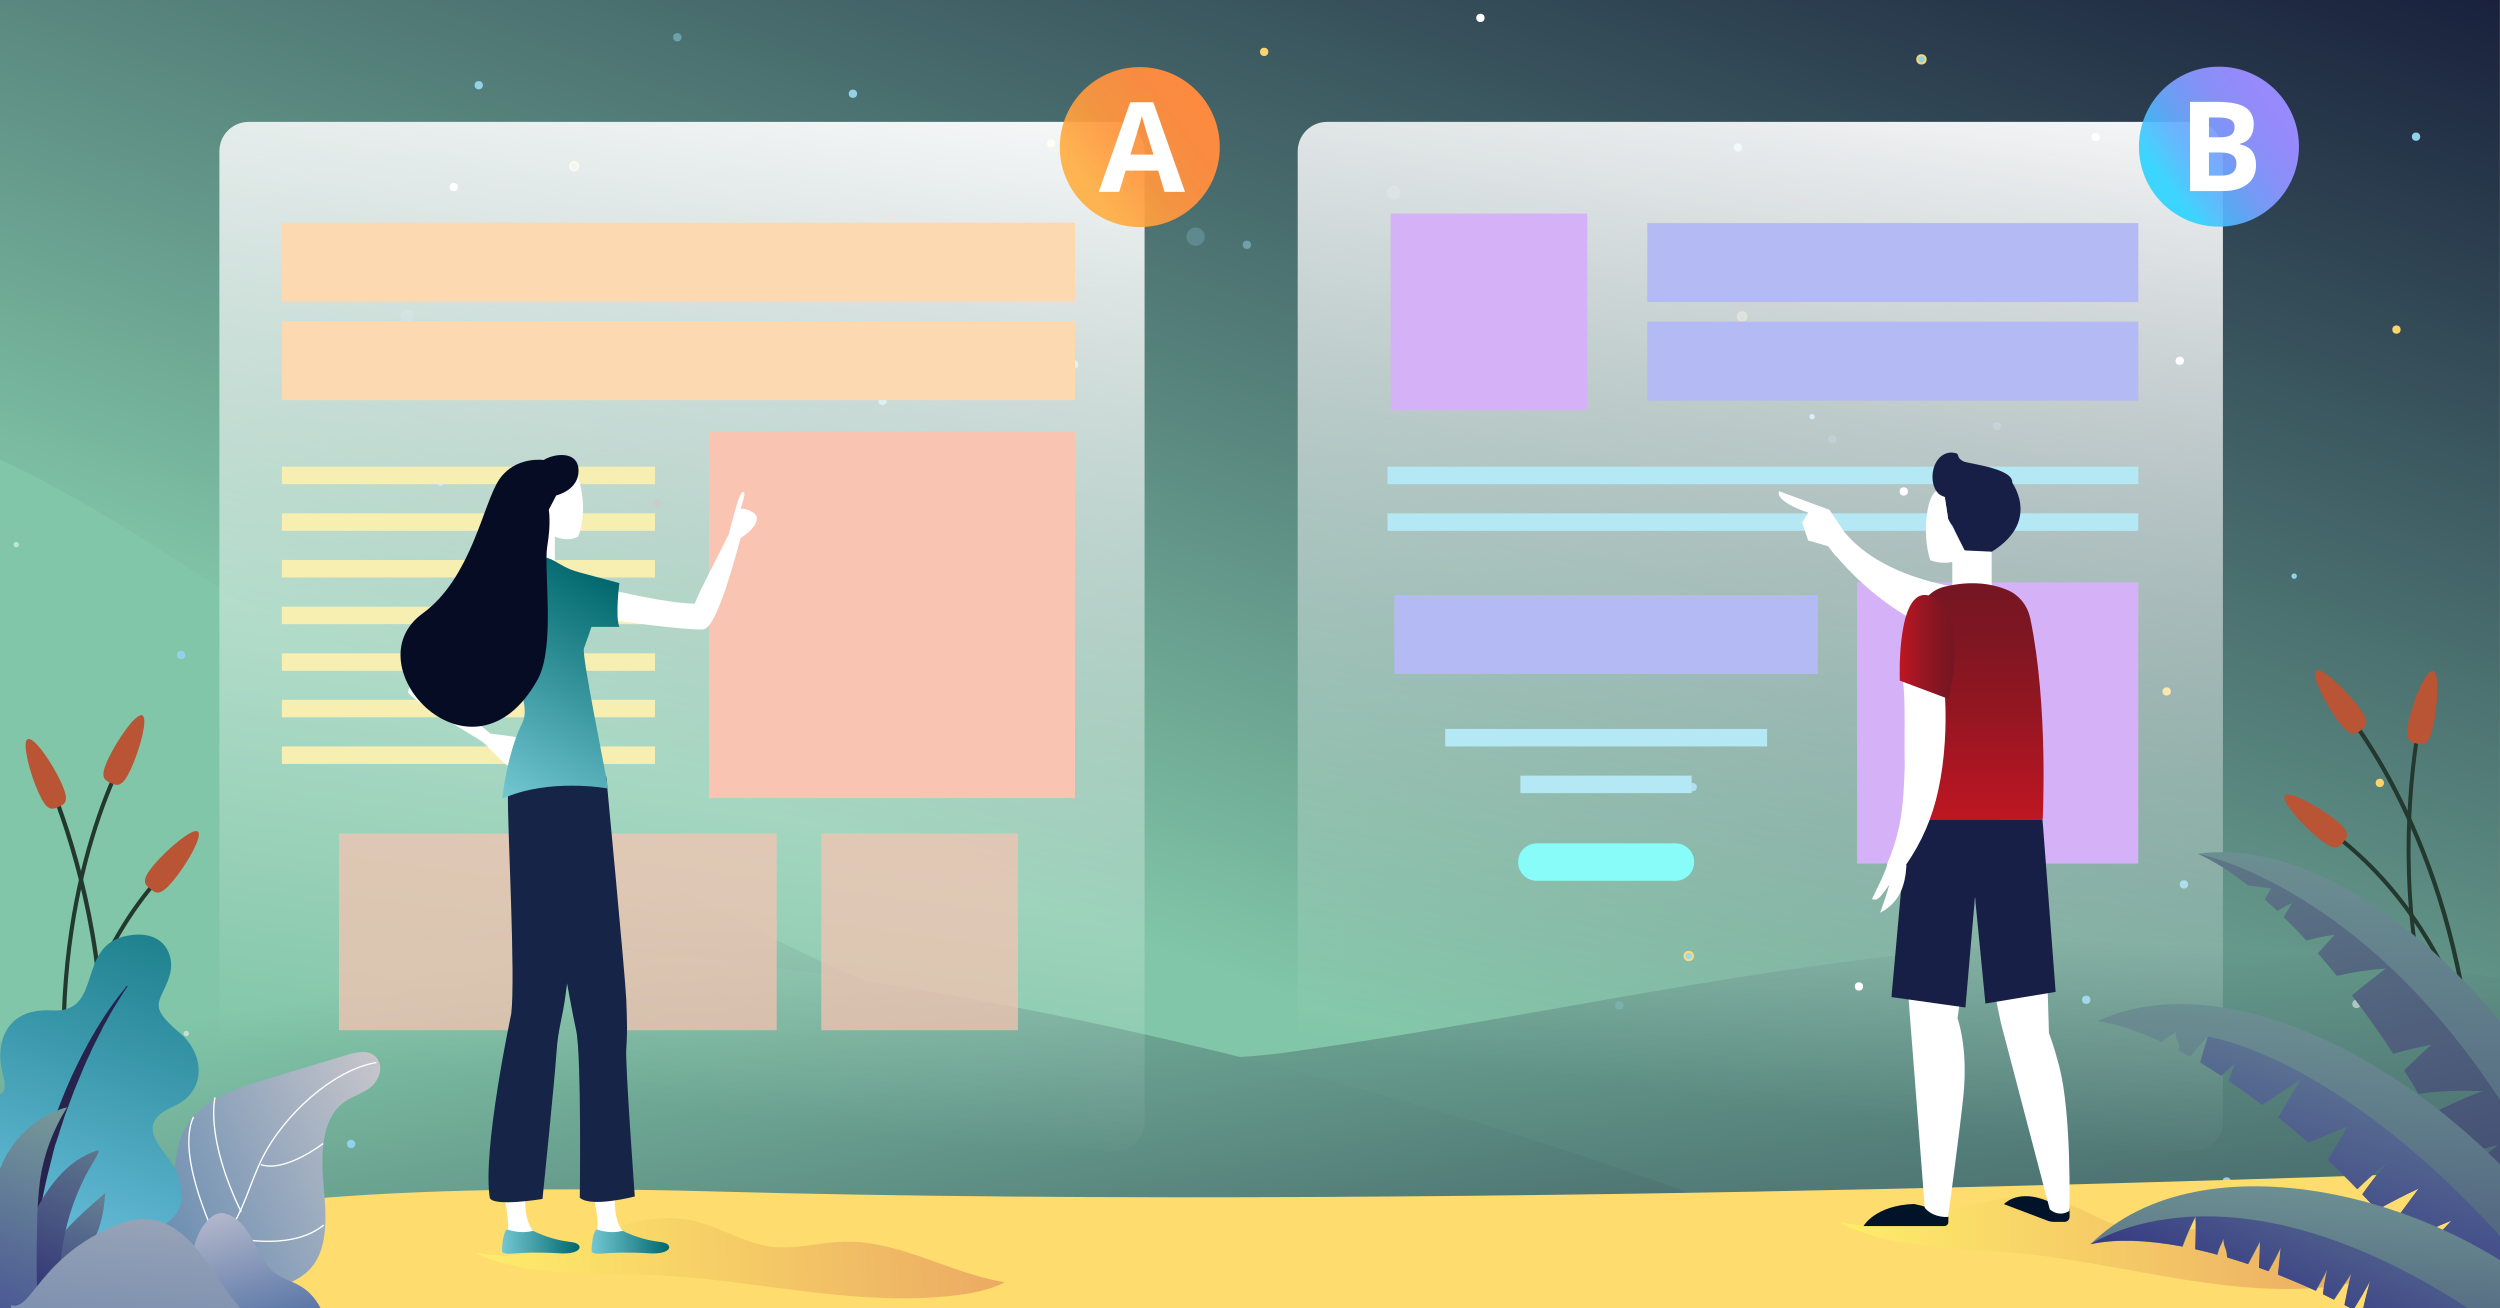 <?xml version="1.0" encoding="utf-8"?>
<!-- Generator: Adobe Illustrator 24.1.0, SVG Export Plug-In . SVG Version: 6.00 Build 0)  -->
<svg version="1.1" xmlns="http://www.w3.org/2000/svg" xmlns:xlink="http://www.w3.org/1999/xlink" x="0px" y="0px"
	 viewBox="0 0 1200 628" style="enable-background:new 0 0 1200 628;" xml:space="preserve">
<rect x="0" y="0" width="1200" height="628" fill="#808080" stroke="none"/>
<style type="text/css">
	.st0{fill:url(#background_1_);}
	.st1{clip-path:url(#SVGID_2_);fill:url(#SVGID_3_);}
	.st2{clip-path:url(#SVGID_2_);fill:url(#SVGID_4_);}
	.st3{opacity:0.5;fill:#FFFFFF;}
	.st4{fill:#92D2E8;stroke:#FBD56B;stroke-miterlimit:10;}
	.st5{opacity:0.25;fill:#92D2E8;}
	.st6{fill:#92D2E8;}
	.st7{opacity:0.25;fill:#E74037;}
	.st8{fill:#FBD56B;}
	.st9{opacity:0.5;}
	.st10{fill:#FFFFFF;}
	.st11{display:none;fill:url(#SVGID_5_);}
	.st12{fill:#23382E;}
	.st13{fill:#B95434;}
	.st14{fill:#FFDC6E;}
	.st15{display:none;}
	.st16{display:inline;}
	.st17{display:inline;clip-path:url(#background_2_);}
	.st18{fill:none;stroke:#436268;stroke-miterlimit:10;}
	.st19{fill:url(#SVGID_6_);}
	.st20{fill:url(#SVGID_7_);}
	.st21{fill:url(#SVGID_8_);}
	.st22{fill:url(#SVGID_9_);}
	.st23{fill:url(#SVGID_10_);}
	.st24{fill:url(#SVGID_11_);}
	.st25{fill:url(#SVGID_12_);}
	.st26{fill:url(#SVGID_13_);}
	.st27{display:inline;clip-path:url(#background_3_);}
	.st28{fill:url(#SVGID_14_);}
	.st29{fill:url(#SVGID_15_);}
	.st30{fill:url(#SVGID_16_);}
	.st31{fill:url(#SVGID_17_);}
	.st32{fill:url(#SVGID_18_);}
	.st33{fill:url(#SVGID_19_);}
	.st34{fill:url(#SVGID_20_);}
	.st35{fill:url(#SVGID_21_);}
	.st36{fill:url(#SVGID_22_);}
	.st37{fill:url(#SVGID_23_);}
	.st38{clip-path:url(#SVGID_25_);}
	.st39{fill:url(#SVGID_26_);}
	.st40{fill:none;stroke:#FFFFFF;stroke-width:0.65;stroke-miterlimit:10;}
	.st41{fill:url(#SVGID_27_);}
	.st42{fill:#27234D;}
	.st43{clip-path:url(#SVGID_29_);}
	.st44{fill:url(#SVGID_30_);}
	.st45{fill:url(#SVGID_31_);}
	.st46{fill:url(#SVGID_32_);}
	.st47{fill:url(#SVGID_33_);}
	.st48{fill:url(#SVGID_34_);}
	.st49{fill:url(#SVGID_35_);}
	.st50{fill:url(#SVGID_36_);}
	.st51{fill:#FCD9B1;}
	.st52{opacity:0.72;fill:#F9C4B2;}
	.st53{fill:#F9C4B2;}
	.st54{fill:#F7EEB2;}
	.st55{fill:url(#SVGID_37_);}
	.st56{fill:#B3BAF4;}
	.st57{fill:#D5B2F7;}
	.st58{fill:#B3E8F4;}
	.st59{fill:url(#SVGID_38_);}
	.st60{fill:#88FCF9;}
	.st61{fill:url(#SVGID_39_);}
	.st62{fill:url(#SVGID_40_);}
	.st63{fill:#152447;}
	.st64{fill:url(#SVGID_41_);}
	.st65{fill:#050C24;}
	.st66{fill:#FFC000;}
	.st67{fill:#181F47;}
	.st68{fill:url(#SVGID_42_);}
	.st69{fill:#001329;}
	.st70{fill:url(#SVGID_43_);}
	.st71{clip-path:url(#SVGID_45_);}
	.st72{fill:url(#SVGID_46_);}
	.st73{fill:url(#SVGID_47_);}
	.st74{fill:url(#SVGID_48_);}
	.st75{fill:url(#SVGID_49_);}
	.st76{fill:url(#SVGID_50_);}
	.st77{fill:url(#SVGID_51_);}
</style>
<g id="Capa_1">
	
		<linearGradient id="background_1_" gradientUnits="userSpaceOnUse" x1="411.19" y1="753.936" x2="810.435" y2="-124.194" gradientTransform="matrix(1.27 0 0 1 -175.767 0)">
		<stop  offset="0.352" style="stop-color:#81C6A8"/>
		<stop  offset="1" style="stop-color:#19213C"/>
	</linearGradient>
	<rect id="background_6_" x="-0.1" y="-0.1" class="st0" width="1200" height="630"/>
	<g>
		<defs>
			<rect id="SVGID_1_" x="-2.2" y="-2.7" width="1202.5" height="631.5"/>
		</defs>
		<clipPath id="SVGID_2_">
			<use xlink:href="#SVGID_1_"  style="overflow:visible;"/>
		</clipPath>
		<linearGradient id="SVGID_3_" gradientUnits="userSpaceOnUse" x1="548.145" y1="149.937" x2="637.003" y2="845.347">
			<stop  offset="0.352" style="stop-color:#81C6A8"/>
			<stop  offset="1" style="stop-color:#19213C"/>
		</linearGradient>
		<path class="st1" d="M1201.8,469.8l-70.3-10.6C956.7,433,793.9,480.4,618.9,505C395.4,536.5,158.3,293.6-1,220.1
			c0.8,200.8-5.2,258.8,1.4,429.6c9.1,235.5,298.4,209,510.5,209c204.4,0,224.1-172.7,690.9-115.6V469.8z"/>
		<linearGradient id="SVGID_4_" gradientUnits="userSpaceOnUse" x1="503.236" y1="159.512" x2="637.874" y2="838.089">
			<stop  offset="0.352" style="stop-color:#81C6A8"/>
			<stop  offset="1" style="stop-color:#19213C"/>
		</linearGradient>
		<path class="st2" d="M1192.7,747.6C719.5,477.1,227.3,416.1-8.9,465.3c33.6,180.7,320,397.9,509.4,397.9
			C705.3,863.2,725.1,690.5,1192.7,747.6z"/>
	</g>
	<circle class="st3" cx="515.6" cy="174.9" r="2"/>
	<circle class="st4" cx="275.6" cy="79.8" r="2"/>
	<circle class="st5" cx="195.5" cy="151.9" r="3.3"/>
	<circle class="st6" cx="86.9" cy="314.4" r="2"/>
	<circle class="st7" cx="427.6" cy="104.1" r="2"/>
	<circle class="st6" cx="409.4" cy="45" r="2"/>
	<circle class="st8" cx="606.8" cy="24.9" r="2"/>
	<g class="st9">
		<circle class="st6" cx="325.1" cy="17.9" r="2"/>
		<circle class="st7" cx="738.6" cy="252.4" r="2"/>
		<circle class="st6" cx="598.5" cy="117.5" r="2"/>
	</g>
	<circle class="st10" cx="752.2" cy="115.5" r="2"/>
	<circle class="st5" cx="669" cy="92.4" r="3.3"/>
	<circle class="st10" cx="710.6" cy="8.6" r="2"/>
	<circle class="st6" cx="834.2" cy="70.8" r="2"/>
	<circle class="st8" cx="504.5" cy="68.8" r="2"/>
	<circle class="st6" cx="343.3" cy="137.5" r="1.3"/>
	<g class="st9">
		<circle class="st10" cx="7.8" cy="261.4" r="1.3"/>
		<circle class="st7" cx="315.5" cy="241.3" r="2"/>
		<circle class="st5" cx="425.6" cy="250.4" r="1.3"/>
		<g class="st9">
			<circle class="st7" cx="315.5" cy="241.3" r="2"/>
		</g>
		<circle class="st4" cx="836.2" cy="151.9" r="2"/>
	</g>
	<circle class="st4" cx="357.2" cy="314.5" r="2"/>
	<circle class="st5" cx="277.1" cy="386.6" r="3.3"/>
	<circle class="st6" cx="168.5" cy="549.1" r="2"/>
	<circle class="st7" cx="509.2" cy="338.8" r="2"/>
	<circle class="st6" cx="229.8" cy="40.9" r="2"/>
	
		<ellipse transform="matrix(0.111 -0.994 0.994 0.111 574.259 1042.358)" class="st6" cx="869.8" cy="200.2" rx="1.3" ry="1.3"/>
	<circle class="st6" cx="423.6" cy="192.5" r="2"/>
	<ellipse transform="matrix(0.111 -0.994 0.994 0.111 104.274 296.311)" class="st10" cx="217.8" cy="89.9" rx="2" ry="2"/>
	<circle class="st10" cx="913.8" cy="235.9" r="2"/>
	<circle class="st5" cx="879.5" cy="210.9" r="2"/>
	<circle class="st6" cx="211.4" cy="231.9" r="1.3"/>
	<g class="st9">
		<circle class="st10" cx="89.4" cy="496.1" r="1.3"/>
		<circle class="st5" cx="507.2" cy="485.1" r="1.3"/>
	</g>
	<circle class="st3" cx="1131.1" cy="481.9" r="2"/>
	<circle class="st7" cx="1219.2" cy="411.1" r="2"/>
	<ellipse transform="matrix(0.994 -0.111 0.111 0.994 -23.885 123.923)" class="st6" cx="1101" cy="276.5" rx="1.3" ry="1.3"/>
	<circle class="st8" cx="1040" cy="331.9" r="2"/>
	<circle class="st6" cx="1048.3" cy="424.5" r="2"/>
	<circle class="st10" cx="892.3" cy="473.5" r="2"/>
	<circle class="st5" cx="977.7" cy="399.4" r="3.3"/>
	<circle class="st10" cx="943.3" cy="136" r="2"/>
	<circle class="st6" cx="812.5" cy="377.8" r="2"/>
	<circle class="st5" cx="940.8" cy="261.9" r="2"/>
	<circle class="st8" cx="1142.3" cy="375.8" r="2"/>
	<circle class="st4" cx="810.6" cy="458.9" r="2"/>
	<circle class="st5" cx="777.3" cy="482.6" r="2"/>
	<circle class="st7" cx="1086.9" cy="626.3" r="2"/>
	<circle class="st6" cx="1068.8" cy="567.1" r="2"/>
	<circle class="st6" cx="1001.4" cy="479.9" r="2"/>
	<ellipse transform="matrix(0.111 -0.994 0.994 0.111 471.116 1536.223)" class="st10" cx="1094.2" cy="504.8" rx="2" ry="2"/>
	<circle class="st8" cx="1163.8" cy="590.9" r="2"/>
	<circle class="st8" cx="1150.3" cy="158.2" r="2"/>
	<circle class="st7" cx="1021" cy="-70.8" r="2"/>
	<circle class="st6" cx="1159.7" cy="65.6" r="2"/>
	<circle class="st10" cx="1005.9" cy="65.8" r="2"/>
	<circle class="st10" cx="1046.3" cy="173.2" r="2"/>
	<circle class="st6" cx="923.4" cy="109.7" r="2"/>
	<circle class="st5" cx="958.6" cy="204.6" r="2"/>
	<circle class="st4" cx="922.3" cy="28.5" r="2"/>
	<circle class="st5" cx="573.9" cy="113.6" r="4.4"/>
	
		<linearGradient id="SVGID_5_" gradientUnits="userSpaceOnUse" x1="127.374" y1="181.671" x2="87.976" y2="-59.212" gradientTransform="matrix(1 0 0 1 0 494)">
		<stop  offset="0" style="stop-color:#FFFFFF"/>
		<stop  offset="0.999" style="stop-color:#FFFFFF;stop-opacity:0"/>
	</linearGradient>
	<circle class="st11" cx="106.9" cy="550.5" r="68.6"/>
	<g>
		<path class="st12" d="M1170.4,507.6c-20.3-61.7-15.9-121-11.6-151c4.1-28.1,6.5-32,6.7-32.4l1.6,1.1c-0.1,0.1-2.3,4-6.4,31.6
			c-4.3,29.7-8.7,88.7,11.5,150.1L1170.4,507.6z"/>
		<path class="st13" d="M1167.9,348.5c-2.1,9.7-4.8,9.1-8,8.4c-3.2-0.7-5.8-1.3-3.7-10.9c2.1-9.7,8.2-24.7,11.6-23.9
			C1171.1,322.7,1170.1,338.9,1167.9,348.5z"/>
		<path class="st12" d="M1185.5,491.6l-2,0.3c-14.4-103.3-63.4-155.9-63.9-156.5l1.5-1.4C1121.6,334.7,1171.1,387.7,1185.5,491.6z"
			/>
		<path class="st13" d="M1132,339.1c6,7.9,3.8,9.5,1.1,11.5c-2.7,2-4.8,3.6-10.7-4.4c-6-7.9-13.4-22.4-10.7-24.3
			S1126.1,331.3,1132,339.1z"/>
		<path class="st12" d="M1184.6,495.7c-16.2-48.1-45-85.1-83.6-106.8l1-1.7c39,22,68.2,59.3,84.5,107.9L1184.6,495.7z"/>
		<path class="st13" d="M1120.8,393.4c7.8,6.2,6.1,8.3,4,10.8c-2.1,2.6-3.7,4.7-11.5-1.5s-18.6-18.2-16.6-20.8
			S1113,387.2,1120.8,393.4z"/>
	</g>
	<g>
		<path class="st12" d="M48.4,537.1c7.4-64.6-8.9-121.8-19.2-150.2c-9.7-26.7-12.8-30-13.1-30.3l-1.4,1.4c0.1,0.1,3.1,3.5,12.6,29.6
			c10.2,28.3,26.4,85.1,19.1,149.3L48.4,537.1z"/>
		<path class="st13" d="M18.6,380.7c4.1,9.1,6.5,7.9,9.5,6.6c3-1.3,5.5-2.5,1.4-11.4c-4.1-9.1-13.1-22.5-16.2-21.1
			C10.3,356.2,14.5,371.8,18.6,380.7z"/>
		<path class="st12" d="M30.3,524.5l2-0.1c-6.8-104.1,30.6-165.5,31-166.1l-1.7-1.1C61.2,357.9,23.5,419.8,30.3,524.5z"/>
		<path class="st13" d="M51.9,364.3c-4.2,9-1.8,10.1,1.2,11.5c3,1.4,5.5,2.5,9.6-6.4c4.2-9,8.6-24.6,5.6-26
			C65.2,342,56.1,355.5,51.9,364.3z"/>
		<path class="st12" d="M32.1,528.3c6.1-50.4,26.9-92.4,60.3-121.5l-1.3-1.5c-33.7,29.4-54.8,71.8-61,122.8L32.1,528.3z"/>
		<path class="st13" d="M73.8,415.2c-6.4,7.6-4.3,9.4-1.7,11.4c2.6,2.2,4.6,3.9,10.9-3.7c6.4-7.6,14.5-21.6,12-23.7
			C92.7,397,80.2,407.6,73.8,415.2z"/>
	</g>
	<path class="st14" d="M-0.1,629.9h1200l-1.1-68c0,0-492,20-856,10S-0.1,629.9-0.1,629.9z"/>
	<g class="st15">
		<defs>
			<rect id="background_5_" x="-0.1" y="-0.1" width="1200" height="630"/>
		</defs>
		<clipPath id="background_2_" class="st16">
			<use xlink:href="#background_5_"  style="overflow:visible;"/>
		</clipPath>
		<g class="st17">
			<path class="st18" d="M814.9,209.9"/>
			
				<linearGradient id="SVGID_6_" gradientUnits="userSpaceOnUse" x1="73.226" y1="589.142" x2="125.554" y2="-285.171" gradientTransform="matrix(-1 0 0 -1 1138.013 630)">
				<stop  offset="0" style="stop-color:#64917B"/>
				<stop  offset="1" style="stop-color:#23382E"/>
			</linearGradient>
			<path class="st19" d="M1153.3,570.3c13.2-8.4,26.9-16.3,41-23.2c-14.9,1.6-29.6,4.7-43.8,9.2c-4.6-19.7-10.6-39.7-17.7-59.7
				c9.1-5.5,18.5-11.3,27.6-16.8c2.8-1.6,5.8-3.4,8.9-4.7c3.5-0.5,3.3-1.3,0,0c-13.9,2.1-27.9,4.5-41.8,7.1
				c-3.8-10-8.1-19.7-12.4-29.5c13.2-10,26.9-19.5,40.5-29c-16,3.7-31.7,8.7-47.1,14.5c-6.8-14.2-14.2-28.4-21.8-42.4
				c18.2-8.2,36.7-15.5,55.5-21.8c-22-0.5-44.6-0.3-66.4,2.9c-4.3-7.4-8.9-14.7-13.4-21.8c9.6-8.2,19.5-16.3,29.6-24
				c-13.4,2.1-26.6,5-39.8,8.4c-12.7-19-25.8-37.1-39.3-54.2c11.9-8.7,24.1-16.8,36.2-25c-17.2,1.1-34.2,3.4-50.9,6.8
				c-6.1-7.1-12.2-14.2-18.2-20.8c6.1-5.8,12.4-11.6,18.5-17.4c-9.9,1.1-20,2.9-29.6,5.5c-7.3-7.6-14.7-15-22-21.8
				c3-4.5,6.3-8.7,9.4-13.2c-5.3,2.1-10.6,4.7-15.7,7.4c-4.1-3.7-8.1-7.1-12.2-10.5c2.3-3.4,4.8-7.1,7.1-10.5l-23.8-2.6
				c-17.2-12.9-34.2-22.9-49.7-29.2c133.3-16.6,283.7,104.5,366.1,244.3c0.8,5.5,1.5,10.8,2,16.6c10.1,101.3-2.8,175.6-28.9,235.3
				l-45.9,37.4C1162.7,651.3,1161.4,611.6,1153.3,570.3z"/>
			
				<linearGradient id="SVGID_7_" gradientUnits="userSpaceOnUse" x1="212.687" y1="824.328" x2="-28.413" y2="-226.557" gradientTransform="matrix(-1 0 0 -1 1138.013 630)">
				<stop  offset="0" style="stop-color:#64917B"/>
				<stop  offset="1" style="stop-color:#23382E"/>
			</linearGradient>
			<path class="st20" d="M1231.1,515.2c0.3,0.5,0.5,1.1,0.8,1.8c-3.5,52.1-14.7,95.5-30.9,133.2l-45.9,37.4
				c7.6-36.1,6.3-75.8-1.8-117.1c13.2-8.4,26.9-16.3,41-23.2c-14.9,1.6-29.6,4.7-43.8,9.2c-4.6-19.7-10.6-39.7-17.7-59.7
				c9.1-5.5,18.5-11.3,27.6-16.8c2.8-1.6,5.8-3.4,8.9-4.7c3.5-0.5,3.3-1.3,0,0c-13.9,2.1-27.9,4.5-41.8,7.1
				c-3.8-10-8.1-19.7-12.4-29.5c13.2-10,26.9-19.5,40.5-29c-16,3.7-31.7,8.7-47.1,14.5c-6.8-14.2-14.2-28.4-21.8-42.4
				c18.2-8.2,36.7-15.5,55.5-21.8c-22-0.5-44.6-0.3-66.4,2.9c-4.3-7.4-8.9-14.7-13.4-21.8c9.6-8.2,19.5-16.3,29.6-24
				c-13.4,2.1-26.6,5-39.8,8.4c-12.7-19-25.8-37.1-39.3-54.2c11.9-8.7,24.1-16.8,36.2-25c-17.2,1.1-34.2,3.4-50.9,6.8
				c-6.1-7.1-12.2-14.2-18.2-20.8c6.1-5.8,12.4-11.6,18.5-17.4c-9.9,1.1-20,2.9-29.6,5.5c-7.3-7.6-14.7-15-22-21.8
				c3-4.5,6.3-8.7,9.4-13.2c-5.3,2.1-10.6,4.7-15.7,7.4c-4.1-3.7-8.1-7.1-12.2-10.5c2.3-3.4,4.8-7.1,7.1-10.5l-23.8-2.6
				c-17.2-12.9-34.2-22.9-49.7-29.2C861.5,153.9,1092.5,191.5,1231.1,515.2z"/>
			
				<linearGradient id="SVGID_8_" gradientUnits="userSpaceOnUse" x1="136.22" y1="413.932" x2="173.404" y2="-207.356" gradientTransform="matrix(-1 0 0 -1 1138.013 630)">
				<stop  offset="0" style="stop-color:#64917B"/>
				<stop  offset="1" style="stop-color:#23382E"/>
			</linearGradient>
			<path class="st21" d="M1200.2,639.2c-17.7,6.3-35.5,12.4-53.5,17.9c-4.8-6.3-9.4-13.2-12.4-20c-0.8-1.6-1.5-3.4-2.5-5
				c13.7-11.3,27.6-22.1,41.8-32.9c-16.5,5.3-32.7,11.8-48.4,19.5c-5.6-10.8-11.9-21.6-18.5-32.1c7.9-7.9,16-15.5,24.1-22.9
				c-10.1,4.5-20.3,8.7-30.4,13.2c-10.6-16.1-22-31.8-34.5-47.1c11.9-12.4,24.3-24.2,37-35.5c-16.7,6.1-33.4,12.9-49.7,20.3
				c-4.3-5-8.6-10-13.2-15c10.1-11.6,20.5-23.2,30.7-34.7c-14.9,6.1-29.6,12.9-44.3,20c-4.6-5-9.4-9.7-14.2-14.5
				c8.6-10.3,17.7-20.3,27.1-29.5c-10.9,7.9-21.8,16.1-31.9,24.7c-9.4-9.2-19-18.2-28.9-26.8c7.3-10.5,14.7-21.1,22-31.6
				c-13.7,5-27.4,10-41,15.3c-9.9-8.2-19.8-16.1-29.6-23.4c8.1-11.6,16.5-23.2,24.6-34.7c-13.4,7.6-27.1,15.3-40.5,23.2
				c-11.1-7.9-22-15.3-33.2-22.1c2.3-5.3,4.6-10.5,7.1-15.8c-4.8,3.7-9.6,7.4-14.4,11.1c-7.1-4.2-14.2-8.4-21-12.4
				c3-8.2,6.1-16.3,9.4-24.5c-6.6,6.3-13.2,12.6-19.8,19c-3.8-1.8-7.3-3.9-11.1-5.5c3.3-9.5-4.6-8.2-1.5-17.9
				c-9.1,6.6-6.8,2.6-15.5,10c-23.8-10.3-45.9-16.8-65.4-19.2c153.5-63.2,383.5,67.9,482.1,222.1c-5.8,58.7-21.5,105.8-43.3,146.3
				c-4.6,8.7-17,2.9-29.4-8.7C1171.5,658.7,1185.7,648.7,1200.2,639.2z"/>
			
				<linearGradient id="SVGID_9_" gradientUnits="userSpaceOnUse" x1="153.947" y1="216.669" x2="177.15" y2="-171.005" gradientTransform="matrix(-1 0 0 -1 1138.013 630)">
				<stop  offset="0" style="stop-color:#64917B"/>
				<stop  offset="1" style="stop-color:#23382E"/>
			</linearGradient>
			<path class="st22" d="M1222.5,583.4c-11.1,49.2-29.9,89.5-53.2,125.3c-7.9-10-16.5-19.5-25.8-29c8.1-8.4,16-16.6,24.1-25
				c-12.4,3.9-25.1,8.2-37.5,12.1c-6.6-6.1-13.4-11.8-20.3-17.6c8.6-10.5,17.5-21.1,26.1-31.6c-11.4,8.4-22.8,16.6-34.5,25
				c-11.1-8.7-23.1-17.1-35.2-25c5.1-10.5,9.9-21.1,14.9-31.8c-8.6,8.2-16.5,16.8-23.8,26.1c-16.7-10.5-33.9-20.3-51.7-29.5
				c3-10.5,6.3-20.8,10.1-31.1c-6.1,9.2-12.2,17.9-18.7,26.6c-3-1.6-5.8-2.9-8.9-4.2c2.8-10,5.6-19.7,8.9-29.5
				c-6.6,8.2-12.9,16.3-19.5,24.5c-3.5-1.6-7.3-3.4-10.9-5c1.3-7.9,3.3-15.5,5.8-23.2c-4.3,6.6-8.6,13.4-13.2,20
				c-12.7-5.3-25.3-10.3-38-14.7c1.5-8.4,2.8-16.8,4.3-25.3c-4.3,7.4-9.1,14.7-13.9,21.8c-3.3-1.1-6.3-2.1-9.6-3.2
				c0.8-8.2,1.8-16.6,2.5-24.7c-4.6,7.1-9.1,14.2-13.7,21.3c-7.1-2.1-14.2-4.2-21-6.1c0-9.2-0.3-18.4-0.3-27.6
				c-3.5,8.2-6.8,16.6-9.9,25c-7.6-1.8-14.9-3.4-22.3-5c1-10,1.8-20.3,2-30.5c-5.6,8.9-10.6,18.4-15.2,28.2
				c-36.7-6.3-69.7-7.1-95-1.8C850.3,414.7,1100.1,469.4,1222.5,583.4z"/>
			<g>
				
					<linearGradient id="SVGID_10_" gradientUnits="userSpaceOnUse" x1="35.975" y1="401.876" x2="149.565" y2="-16.987" gradientTransform="matrix(-1 0 0 -1 1138.013 630)">
					<stop  offset="0" style="stop-color:#64917B"/>
					<stop  offset="1" style="stop-color:#23382E"/>
				</linearGradient>
				<path class="st23" d="M1187.3,678.2c-4.6,8.7-17,2.9-29.4-8.7c13.7-10.5,27.9-20.8,42.3-30.3c-17.7,6.3-35.5,12.4-53.5,17.9
					c-4.8-6.3-9.4-13.2-12.4-20c-0.8-1.6-1.5-3.4-2.5-5c13.7-11.3,27.6-22.1,41.8-32.9c-16.5,5.3-32.7,11.8-48.4,19.5
					c-5.6-10.8-11.9-21.6-18.5-32.1c7.9-7.9,16-15.5,24.1-22.9c-10.1,4.5-20.3,8.7-30.4,13.2c-10.6-16.1-22-31.8-34.5-47.1
					c11.9-12.4,24.3-24.2,37-35.5c-16.7,6.1-33.4,12.9-49.7,20.3c-4.3-5-8.6-10-13.2-15c10.1-11.6,20.5-23.2,30.7-34.7
					c-14.9,6.1-29.6,12.9-44.3,20c-4.6-5-9.4-9.7-14.2-14.5c8.6-10.3,17.7-20.3,27.1-29.5c-10.9,7.9-21.8,16.1-31.9,24.7
					c-9.4-9.2-19-18.2-28.9-26.8c7.3-10.5,14.7-21.1,22-31.6c-13.7,5-27.4,10-41,15.3c-9.9-8.2-19.8-16.1-29.6-23.4
					c8.1-11.6,16.5-23.2,24.6-34.7c-13.4,7.6-27.1,15.3-40.5,23.2c-11.1-7.9-22-15.3-33.2-22.1c2.3-5.3,4.6-10.5,7.1-15.8
					c-4.8,3.7-9.6,7.4-14.4,11.1c-7.1-4.2-14.2-8.4-21-12.4c3-8.2,6.1-16.3,9.4-24.2c100.1,18.7,242.2,111.1,359,267.2
					C1212.6,623.4,1201.2,652.1,1187.3,678.2z"/>
				
					<linearGradient id="SVGID_11_" gradientUnits="userSpaceOnUse" x1="290.966" y1="468.744" x2="402.71" y2="56.691" gradientTransform="matrix(-1 0 0 -1 1138.013 630)">
					<stop  offset="0" style="stop-color:#64917B"/>
					<stop  offset="1" style="stop-color:#23382E"/>
				</linearGradient>
				<path class="st24" d="M861.5,323.4c-6.6,6.3-13.2,12.4-19.5,18.7c-3.8-1.8-7.3-3.9-11.1-5.5c3.3-9.5-4.6-8.2-1.5-17.9
					c-9.1,6.6-6.8,2.6-15.5,10c-23.8-10.3-45.9-16.8-65.4-19.2C748.5,309.4,790.8,302.3,861.5,323.4z"/>
			</g>
			
				<linearGradient id="SVGID_12_" gradientUnits="userSpaceOnUse" x1="153.947" y1="216.669" x2="177.15" y2="-171.005" gradientTransform="matrix(-1 0 0 -1 1138.013 630)">
				<stop  offset="0" style="stop-color:#64917B"/>
				<stop  offset="1" style="stop-color:#23382E"/>
			</linearGradient>
			<path class="st25" d="M1222.5,583.4c-11.1,49.2-29.9,89.5-53.2,125.3c-7.9-10-16.5-19.5-25.8-29c8.1-8.4,16-16.6,24.1-25
				c-12.4,3.9-25.1,8.2-37.5,12.1c-6.6-6.1-13.4-11.8-20.3-17.6c8.6-10.5,17.5-21.1,26.1-31.6c-11.4,8.4-22.8,16.6-34.5,25
				c-11.1-8.7-23.1-17.1-35.2-25c5.1-10.5,9.9-21.1,14.9-31.8c-8.6,8.2-16.5,16.8-23.8,26.1c-16.7-10.5-33.9-20.3-51.7-29.5
				c3-10.5,6.3-20.8,10.1-31.1c-6.1,9.2-12.2,17.9-18.7,26.6c-3-1.6-5.8-2.9-8.9-4.2c2.8-10,5.6-19.7,8.9-29.5
				c-6.6,8.2-12.9,16.3-19.5,24.5c-3.5-1.6-7.3-3.4-10.9-5c1.3-7.9,3.3-15.5,5.8-23.2c-4.3,6.6-8.6,13.4-13.2,20
				c-12.7-5.3-25.3-10.3-38-14.7c1.5-8.4,2.8-16.8,4.3-25.3c-4.3,7.4-9.1,14.7-13.9,21.8c-3.3-1.1-6.3-2.1-9.6-3.2
				c0.8-8.2,1.8-16.6,2.5-24.7c-4.6,7.1-9.1,14.2-13.7,21.3c-7.1-2.1-14.2-4.2-21-6.1c0-9.2-0.3-18.4-0.3-27.6
				c-3.5,8.2-6.8,16.6-9.9,25c-7.6-1.8-14.9-3.4-22.3-5c1-10,1.8-20.3,2-30.5c-5.6,8.9-10.6,18.4-15.2,28.2
				c-36.7-6.3-69.7-7.1-95-1.8C850.3,414.7,1100.1,469.4,1222.5,583.4z"/>
			
				<linearGradient id="SVGID_13_" gradientUnits="userSpaceOnUse" x1="77.627" y1="286.249" x2="203.761" y2="-31.322" gradientTransform="matrix(-1 0 0 -1 1138.013 630)">
				<stop  offset="0" style="stop-color:#64917B"/>
				<stop  offset="1" style="stop-color:#23382E"/>
			</linearGradient>
			<path class="st26" d="M1205.5,638.7c-10.1,25.5-22.3,48.7-36.5,70c-7.9-10-16.5-19.5-25.8-29c8.1-8.4,16-16.6,24.1-25
				c-12.4,3.9-25.1,8.2-37.5,12.1c-6.6-6.1-13.4-11.8-20.3-17.6c8.6-10.5,17.5-21.1,26.1-31.6c-11.4,8.4-26.9,6.8-34.5,25
				c-11.1-8.7-23.1-17.1-35.2-25c5.1-10.5,9.9-21.1,14.9-31.8c-8.6,8.2-16.5,16.8-23.8,26.1c-16.7-10.5-33.9-20.3-51.7-29.5
				c3-10.5,6.3-20.8,10.1-31.1c-6.1,9.2-12.2,17.9-18.7,26.6c-3-1.6-5.8-2.9-8.9-4.2c2.8-10,5.6-19.7,8.9-29.5
				c-6.6,8.2-12.9,16.3-19.5,24.5c-3.5-1.6-7.3-3.4-10.9-5c1.3-7.9,3.3-15.5,5.8-23.2c-4.3,6.6-8.6,13.4-13.2,20
				c-12.7-5.3-25.3-10.3-38-14.7c1.5-8.4,2.8-16.8,4.3-25.3c-4.3,7.4-9.1,14.7-13.9,21.8c-3.3-1.1-6.3-2.1-9.6-3.2
				c0.8-8.2,1.8-16.6,2.5-24.7c-4.6,7.1-9.1,14.2-13.7,21.3c-7.1-2.1-14.2-4.2-21-6.1c0-9.2-2.8-7.9-2.8-17.1
				c-3.5,8.2-4.3,6.1-7.3,14.5c-7.6-1.8-14.9-3.4-22.3-5c1-10,1.8-20.3,2-30.5c-5.6,8.9-10.6,18.4-15.2,28.2
				c-36.7-6.3-69.7-7.1-95-1.8C729.7,518.7,907.3,406,1205.5,638.7z"/>
		</g>
	</g>
	<g class="st15">
		<defs>
			
				<rect id="background_4_" x="-1.1" y="155.9" transform="matrix(-1 -4.490287e-11 4.490287e-11 -1 900.617 785.742)" width="902.9" height="474"/>
		</defs>
		<clipPath id="background_3_" class="st16">
			<use xlink:href="#background_4_"  style="overflow:visible;"/>
		</clipPath>
		<g class="st27">
			<path class="st18" d="M288.6,313.9"/>
			
				<linearGradient id="SVGID_14_" gradientUnits="userSpaceOnUse" x1="-187.706" y1="443.291" x2="-148.335" y2="-214.525" gradientTransform="matrix(1 0 0 -1 288.229 630)">
				<stop  offset="0" style="stop-color:#64917B"/>
				<stop  offset="1" style="stop-color:#23382E"/>
			</linearGradient>
			<path class="st28" d="M33.9,585C24,578.7,13.7,572.7,3,567.6c11.2,1.2,22.3,3.6,33,6.9c3.4-14.9,8-29.9,13.3-45
				c-6.9-4.2-13.9-8.5-20.8-12.7c-2.1-1.2-4.4-2.6-6.7-3.6c-2.7-0.4-2.5-1,0,0c10.5,1.6,21,3.4,31.4,5.3c2.9-7.5,6.1-14.9,9.3-22.2
				c-9.9-7.5-20.2-14.7-30.5-21.8c12,2.8,23.8,6.5,35.5,10.9c5.1-10.7,10.7-21.4,16.4-31.9c-13.7-6.1-27.6-11.7-41.7-16.4
				c16.6-0.4,33.5-0.2,49.9,2.2c3.2-5.5,6.7-11.1,10.1-16.4c-7.2-6.1-14.7-12.3-22.3-18c10.1,1.6,20,3.8,29.9,6.3
				c9.5-14.3,19.4-27.9,29.5-40.8c-9-6.5-18.1-12.7-27.3-18.8c13,0.8,25.7,2.6,38.3,5.1c4.6-5.3,9.1-10.7,13.7-15.6
				c-4.6-4.4-9.3-8.7-13.9-13.1c7.4,0.8,15.1,2.2,22.3,4.2c5.5-5.7,11.1-11.3,16.6-16.4c-2.3-3.4-4.8-6.5-7.1-9.9
				c4,1.6,8,3.6,11.8,5.5c3-2.8,6.1-5.3,9.1-7.9c-1.7-2.6-3.6-5.3-5.3-7.9l17.9-2c13-9.7,25.7-17.2,37.4-22
				C152.9,259.2,39.6,350.3-22.3,455.5c-0.6,4.2-1.1,8.1-1.5,12.5c-7.6,76.2,2.1,132.1,21.7,177l34.5,28.1
				C26.9,646,27.8,616.1,33.9,585z"/>
			
				<linearGradient id="SVGID_15_" gradientUnits="userSpaceOnUse" x1="-82.778" y1="620.241" x2="-264.178" y2="-170.425" gradientTransform="matrix(1 0 0 -1 288.229 630)">
				<stop  offset="0" style="stop-color:#64917B"/>
				<stop  offset="1" style="stop-color:#23382E"/>
			</linearGradient>
			<path class="st29" d="M-24.6,543.6c-0.2,0.4-0.4,0.8-0.6,1.4c2.7,39.2,11.1,71.9,23.3,100.2l34.5,28.1c-5.7-27.1-4.8-57,1.3-88.1
				C24,578.9,13.7,572.9,3,567.8c11.2,1.2,22.3,3.6,33,6.9c3.4-14.9,8-29.9,13.3-45c-6.9-4.2-13.9-8.5-20.8-12.7
				c-2.1-1.2-4.4-2.6-6.7-3.6c-2.7-0.4-2.5-1,0,0c10.5,1.6,21,3.4,31.4,5.3c2.9-7.5,6.1-14.9,9.3-22.2c-9.9-7.5-20.2-14.7-30.5-21.8
				c12,2.8,23.8,6.5,35.5,10.9c5.1-10.7,10.7-21.4,16.4-31.9c-13.7-6.1-27.6-11.7-41.7-16.4c16.6-0.4,33.5-0.2,49.9,2.2
				c3.2-5.5,6.7-11.1,10.1-16.4c-7.2-6.1-14.7-12.3-22.3-18c10.1,1.6,20,3.8,29.9,6.3c9.5-14.3,19.4-27.9,29.5-40.8
				c-9-6.5-18.1-12.7-27.3-18.8c13,0.8,25.7,2.6,38.3,5.1c4.6-5.3,9.1-10.7,13.7-15.6c-4.6-4.4-9.3-8.7-13.9-13.1
				c7.4,0.8,15.1,2.2,22.3,4.2c5.5-5.7,11.1-11.3,16.6-16.4c-2.3-3.4-4.8-6.5-7.1-9.9c4,1.6,8,3.6,11.8,5.5c3-2.8,6.1-5.3,9.1-7.9
				c-1.7-2.6-3.6-5.3-5.3-7.9l17.9-2c13-9.7,25.7-17.2,37.4-22C253.5,271.7,79.7,300-24.6,543.6z"/>
			
				<linearGradient id="SVGID_16_" gradientUnits="userSpaceOnUse" x1="-140.311" y1="311.466" x2="-112.334" y2="-155.979" gradientTransform="matrix(1 0 0 -1 288.229 630)">
				<stop  offset="0" style="stop-color:#64917B"/>
				<stop  offset="1" style="stop-color:#23382E"/>
			</linearGradient>
			<path class="st30" d="M-1.3,636.9c13.3,4.8,26.7,9.3,40.2,13.5c3.6-4.8,7.1-9.9,9.3-15.1c0.6-1.2,1.1-2.6,1.9-3.8
				c-10.3-8.5-20.8-16.6-31.4-24.8c12.4,4,24.6,8.9,36.4,14.7c4.2-8.1,9-16.2,13.9-24.2c-5.9-5.9-12-11.7-18.1-17.2
				c7.6,3.4,15.2,6.5,22.9,9.9c8-12.1,16.6-24,25.9-35.4c-9-9.3-18.3-18.2-27.8-26.7c12.6,4.6,25.2,9.7,37.4,15.2
				c3.2-3.8,6.5-7.5,9.9-11.3c-7.6-8.7-15.4-17.4-23.1-26.1c11.2,4.6,22.3,9.7,33.4,15.1c3.4-3.8,7.1-7.3,10.7-10.9
				c-6.5-7.7-13.3-15.2-20.4-22.2c8.2,5.9,16.4,12.1,24,18.6c7.1-6.9,14.3-13.7,21.7-20.2c-5.5-7.9-11.1-15.8-16.6-23.8
				c10.3,3.8,20.6,7.5,30.9,11.5c7.4-6.1,14.9-12.1,22.3-17.6c-6.1-8.7-12.4-17.4-18.5-26.1c10.1,5.7,20.4,11.5,30.5,17.4
				c8.4-5.9,16.6-11.5,25-16.6c-1.7-4-3.4-7.9-5.3-11.9c3.6,2.8,7.2,5.5,10.9,8.3c5.3-3.2,10.7-6.3,15.8-9.3
				c-2.3-6.1-4.6-12.3-7.1-18.4c5,4.8,9.9,9.5,14.9,14.3c2.9-1.4,5.5-3,8.4-4.2c-2.5-7.1,3.4-6.1,1.1-13.5c6.9,5,5.1,2,11.6,7.5
				c17.9-7.7,34.5-12.7,49.2-14.5C223,341.6,49.9,440.3-24.2,556.3c4.4,44.2,16.2,79.6,32.6,110.1c3.4,6.5,12.8,2.2,22.1-6.5
				C20.2,651.6,9.5,644-1.3,636.9z"/>
			
				<linearGradient id="SVGID_17_" gradientUnits="userSpaceOnUse" x1="-126.973" y1="163.05" x2="-109.516" y2="-128.629" gradientTransform="matrix(1 0 0 -1 288.229 630)">
				<stop  offset="0" style="stop-color:#64917B"/>
				<stop  offset="1" style="stop-color:#23382E"/>
			</linearGradient>
			<path class="st31" d="M-18.1,594.9c8.4,37,22.5,67.3,40,94.3c5.9-7.5,12.4-14.7,19.4-21.8c-6.1-6.3-12-12.5-18.1-18.8
				c9.3,3,18.9,6.1,28.2,9.1c5-4.6,10.1-8.9,15.2-13.3c-6.5-7.9-13.2-15.8-19.6-23.8c8.6,6.3,17.2,12.5,25.9,18.8
				c8.4-6.5,17.3-12.9,26.5-18.8c-3.8-7.9-7.4-15.8-11.2-24c6.5,6.1,12.4,12.7,17.9,19.6c12.6-7.9,25.5-15.2,38.9-22.2
				c-2.3-7.9-4.8-15.6-7.6-23.4c4.6,6.9,9.1,13.5,14.1,20c2.3-1.2,4.4-2.2,6.7-3.2c-2.1-7.5-4.2-14.9-6.7-22.2
				c5,6.1,9.7,12.3,14.7,18.4c2.7-1.2,5.5-2.6,8.2-3.8c-1-5.9-2.5-11.7-4.4-17.4c3.2,5,6.5,10.1,9.9,15.1c9.5-4,19.1-7.7,28.6-11.1
				c-1.1-6.3-2.1-12.7-3.2-19c3.2,5.5,6.9,11.1,10.5,16.4c2.5-0.8,4.8-1.6,7.2-2.4c-0.6-6.1-1.3-12.5-1.9-18.6
				c3.4,5.3,6.9,10.7,10.3,16c5.3-1.6,10.7-3.2,15.8-4.6c0-6.9,0.2-13.9,0.2-20.8c2.7,6.1,5.1,12.5,7.4,18.8
				c5.7-1.4,11.2-2.6,16.8-3.8c-0.8-7.5-1.3-15.2-1.5-23c4.2,6.7,8,13.9,11.4,21.2c27.6-4.8,52.4-5.3,71.5-1.4
				C261.9,468,74,509.2-18.1,594.9z"/>
			<g>
				
					<linearGradient id="SVGID_18_" gradientUnits="userSpaceOnUse" x1="-215.733" y1="302.396" x2="-130.27" y2="-12.749" gradientTransform="matrix(1 0 0 -1 288.229 630)">
					<stop  offset="0" style="stop-color:#64917B"/>
					<stop  offset="1" style="stop-color:#23382E"/>
				</linearGradient>
				<path class="st32" d="M8.4,666.2c3.4,6.5,12.8,2.2,22.1-6.5c-10.3-7.9-21-15.6-31.8-22.8c13.3,4.8,26.7,9.3,40.2,13.5
					c3.6-4.8,7.1-9.9,9.3-15.1c0.6-1.2,1.1-2.6,1.9-3.8c-10.3-8.5-20.8-16.6-31.4-24.8c12.4,4,24.6,8.9,36.4,14.7
					c4.2-8.1,9-16.2,13.9-24.2c-5.9-5.9-12-11.7-18.1-17.2c7.6,3.4,15.2,6.5,22.9,9.9c8-12.1,16.6-24,25.9-35.4
					c-9-9.3-18.3-18.2-27.8-26.7c12.6,4.6,25.2,9.7,37.4,15.2c3.2-3.8,6.5-7.5,9.9-11.3c-7.6-8.7-15.4-17.4-23.1-26.1
					c11.2,4.6,22.3,9.7,33.4,15.1c3.4-3.8,7.1-7.3,10.7-10.9c-6.5-7.7-13.3-15.2-20.4-22.2c8.2,5.9,16.4,12.1,24,18.6
					c7.1-6.9,14.3-13.7,21.7-20.2c-5.5-7.9-11.1-15.8-16.6-23.8c10.3,3.8,20.6,7.5,30.9,11.5c7.4-6.1,14.9-12.1,22.3-17.6
					c-6.1-8.7-12.4-17.4-18.5-26.1c10.1,5.7,20.4,11.5,30.5,17.4c8.4-5.9,16.6-11.5,25-16.6c-1.7-4-3.4-7.9-5.3-11.9
					c3.6,2.8,7.2,5.5,10.9,8.3c5.3-3.2,10.7-6.3,15.8-9.3c-2.3-6.1-4.6-12.3-7.1-18.2c-75.3,14.1-182.2,83.6-270.1,201
					C-10.7,625-2.1,646.6,8.4,666.2z"/>
				
					<linearGradient id="SVGID_19_" gradientUnits="userSpaceOnUse" x1="-23.882" y1="352.706" x2="60.191" y2="42.685" gradientTransform="matrix(1 0 0 -1 288.229 630)">
					<stop  offset="0" style="stop-color:#64917B"/>
					<stop  offset="1" style="stop-color:#23382E"/>
				</linearGradient>
				<path class="st33" d="M253.5,399.3c5,4.8,9.9,9.3,14.7,14.1c2.9-1.4,5.5-3,8.4-4.2c-2.5-7.1,3.4-6.1,1.1-13.5
					c6.9,5,5.1,2,11.6,7.5c17.9-7.7,34.5-12.7,49.2-14.5C338.5,388.8,306.7,383.4,253.5,399.3z"/>
			</g>
			
				<linearGradient id="SVGID_20_" gradientUnits="userSpaceOnUse" x1="-126.973" y1="163.05" x2="-109.516" y2="-128.629" gradientTransform="matrix(1 0 0 -1 288.229 630)">
				<stop  offset="0" style="stop-color:#64917B"/>
				<stop  offset="1" style="stop-color:#23382E"/>
			</linearGradient>
			<path class="st34" d="M-18.1,594.9c8.4,37,22.5,67.3,40,94.3c5.9-7.5,12.4-14.7,19.4-21.8c-6.1-6.3-12-12.5-18.1-18.8
				c9.3,3,18.9,6.1,28.2,9.1c5-4.6,10.1-8.9,15.2-13.3c-6.5-7.9-13.2-15.8-19.6-23.8c8.6,6.3,17.2,12.5,25.9,18.8
				c8.4-6.5,17.3-12.9,26.5-18.8c-3.8-7.9-7.4-15.8-11.2-24c6.5,6.1,12.4,12.7,17.9,19.6c12.6-7.9,25.5-15.2,38.9-22.2
				c-2.3-7.9-4.8-15.6-7.6-23.4c4.6,6.9,9.1,13.5,14.1,20c2.3-1.2,4.4-2.2,6.7-3.2c-2.1-7.5-4.2-14.9-6.7-22.2
				c5,6.1,9.7,12.3,14.7,18.4c2.7-1.2,5.5-2.6,8.2-3.8c-1-5.9-2.5-11.7-4.4-17.4c3.2,5,6.5,10.1,9.9,15.1c9.5-4,19.1-7.7,28.6-11.1
				c-1.1-6.3-2.1-12.7-3.2-19c3.2,5.5,6.9,11.1,10.5,16.4c2.5-0.8,4.8-1.6,7.2-2.4c-0.6-6.1-1.3-12.5-1.9-18.6
				c3.4,5.3,6.9,10.7,10.3,16c5.3-1.6,10.7-3.2,15.8-4.6c0-6.9,0.2-13.9,0.2-20.8c2.7,6.1,5.1,12.5,7.4,18.8
				c5.7-1.4,11.2-2.6,16.8-3.8c-0.8-7.5-1.3-15.2-1.5-23c4.2,6.7,8,13.9,11.4,21.2c27.6-4.8,52.4-5.3,71.5-1.4
				C261.9,468,74,509.2-18.1,594.9z"/>
			
				<linearGradient id="SVGID_21_" gradientUnits="userSpaceOnUse" x1="-184.394" y1="215.4" x2="-89.494" y2="-23.534" gradientTransform="matrix(1 0 0 -1 288.229 630)">
				<stop  offset="0" style="stop-color:#64917B"/>
				<stop  offset="1" style="stop-color:#23382E"/>
			</linearGradient>
			<path class="st35" d="M-5.3,636.5c7.6,19.2,16.8,36.6,27.4,52.7c5.9-7.5,12.4-14.7,19.4-21.8c-6.1-6.3-12-12.5-18.1-18.8
				c9.3,3,18.9,6.1,28.2,9.1c5-4.6,10.1-8.9,15.2-13.3c-6.5-7.9-13.2-15.8-19.6-23.8c8.6,6.3,20.2,5.1,25.9,18.8
				c8.4-6.5,17.3-12.9,26.5-18.8c-3.8-7.9-7.4-15.8-11.2-24c6.5,6.1,12.4,12.7,17.9,19.6c12.6-7.9,25.5-15.2,38.9-22.2
				c-2.3-7.9-4.8-15.6-7.6-23.4c4.6,6.9,9.1,13.5,14.1,20c2.3-1.2,4.4-2.2,6.7-3.2c-2.1-7.5-4.2-14.9-6.7-22.2
				c5,6.1,9.7,12.3,14.7,18.4c2.7-1.2,5.5-2.6,8.2-3.8c-1-5.9-2.5-11.7-4.4-17.4c3.2,5,6.5,10.1,9.9,15.1c9.5-4,19.1-7.7,28.6-11.1
				c-1.1-6.3-2.1-12.7-3.2-19c3.2,5.5,6.9,11.1,10.5,16.4c2.5-0.8,4.8-1.6,7.2-2.4c-0.6-6.1-1.3-12.5-1.9-18.6
				c3.4,5.3,6.9,10.7,10.3,16c5.3-1.6,10.7-3.2,15.8-4.6c0-6.9,2.1-5.9,2.1-12.9c2.7,6.1,3.2,4.6,5.5,10.9
				c5.7-1.4,11.2-2.6,16.8-3.8c-0.8-7.5-1.3-15.2-1.5-23c4.2,6.7,8,13.9,11.4,21.2c27.6-4.8,52.4-5.3,71.5-1.4
				C352.6,546.2,219,461.4-5.3,636.5z"/>
		</g>
	</g>
	<g>
		<linearGradient id="SVGID_22_" gradientUnits="userSpaceOnUse" x1="882.457" y1="596.561" x2="1135.557" y2="596.561">
			<stop  offset="0" style="stop-color:#FFED6A"/>
			<stop  offset="1" style="stop-color:#EBAA63"/>
		</linearGradient>
		<path class="st36" d="M884.9,586.8c33.8,8.4,69.1-19.8,102.7-10.6c12.5,3.4,23.4,11.8,36.1,14.2c11.8,2.3,24-0.8,36-0.5
			c26.6,0.7,49.9,17.7,75.9,23.3c-7.3,3.2-15.3,4.4-23.3,5c-48.8,3.6-96.8-12.5-145.5-16.9c-28.6-2.6-58.8-1.5-84.3-14.7"/>
	</g>
	<g>
		
			<linearGradient id="SVGID_23_" gradientUnits="userSpaceOnUse" x1="228.359" y1="605.692" x2="481.459" y2="605.692" gradientTransform="matrix(0.999 -4.964606e-02 4.964606e-02 0.999 -29.508 17.866)">
			<stop  offset="0" style="stop-color:#FFED6A"/>
			<stop  offset="1" style="stop-color:#EBAA63"/>
		</linearGradient>
		<path class="st37" d="M230.6,601.6c34.2,6.7,68-23.2,102-15.7c12.7,2.8,24,10.6,36.8,12.4c11.9,1.7,23.9-2,35.9-2.3
			c26.6-0.6,50.7,15.2,77,19.5c-7.1,3.6-15.1,5.2-23,6.2c-48.6,6-97.3-7.7-146.2-9.7c-28.7-1.2-58.8,1.4-84.9-10.5"/>
	</g>
	<g>
		<defs>
			<rect id="SVGID_24_" x="-5.4" y="407.6" width="220.3" height="221.7"/>
		</defs>
		<clipPath id="SVGID_25_">
			<use xlink:href="#SVGID_24_"  style="overflow:visible;"/>
		</clipPath>
		<g class="st38">
			
				<linearGradient id="SVGID_26_" gradientUnits="userSpaceOnUse" x1="1975.043" y1="203.571" x2="2164.912" y2="203.571" gradientTransform="matrix(-0.902 0.43 -0.43 -0.902 2072.458 -110.153)">
				<stop  offset="0" style="stop-color:#C6C5CB"/>
				<stop  offset="0.999" style="stop-color:#4174A5"/>
			</linearGradient>
			<path class="st39" d="M78.2,680.1c5,7.5,16.5,5.8,21.7-0.9c5.2-6.7,5.7-16.3,6.2-25.1s1.1-18.4,6.4-25
				c8.7-10.9,25.9-9.5,35.7-19.3c9.8-9.8,8.4-26.5,7.1-41.1s-1.1-31.8,9.9-39.7c4-2.9,9.1-4.1,12.9-7.3s6.2-9.6,2.8-13.8
				c-3.4-4.2-9.2-3.1-13.8-1.7l-40.9,12.3c-15.2,4.6-32,10.5-38.6,25.6c-5.8,13.2-2.2,30.3-9.2,42.8c-9.2,16.4-32.9,18.7-40.9,35.8
				c-6,12.9-0.1,29.9,10.1,40.5c10.2,10.6,23.8,16.4,36.9,21.9"/>
			<path class="st40" d="M180.7,510c-21.2,3.6-44.6,25.6-54.6,45.5c-6.3,12.4-9.3,27.1-18,37.7c-7.5,9.2-18.5,14.3-27.2,22.2
				c-14.2,12.8-20.2,37.4-18.5,57.7"/>
			<path class="st40" d="M104.7,596.6c0,0-20.8-41.5-11.8-60.5"/>
			<path class="st40" d="M69.3,633c0,0-14.9-15.4-7-30.4"/>
			<path class="st40" d="M63.4,651.7c0,0,22.7,9.1,43-5.6"/>
			<path class="st40" d="M103.2,526.8c0,0-4.9,19.1,12.6,55"/>
			<path class="st40" d="M108.2,593.2c0,0,30.4,8.6,47.2-5.2"/>
			<path class="st40" d="M155.1,548.9c0,0-18.2,14.1-29.9,10.1"/>
			<path class="st40" d="M112.5,629c0,0-27.2,20.2-40.6-1.8"/>
			<path class="st40" d="M78.4,586.8c0,0-1.7,14,10.4,20.6"/>
			<path class="st40" d="M39.8,619.4c0,0,5.7,26.1,21.5,37.9"/>
		</g>
		<g class="st38">
			
				<linearGradient id="SVGID_27_" gradientUnits="userSpaceOnUse" x1="1089.474" y1="-176.61" x2="1000.048" y2="59.759" gradientTransform="matrix(-1 0 0 -1 1095.154 444.273)">
				<stop  offset="0" style="stop-color:#73C7E7"/>
				<stop  offset="1" style="stop-color:#00676D"/>
			</linearGradient>
			<path class="st41" d="M61.4,449.1c17.7-3.2,22.9,10,20,19.2c-4,13.1-11.5,13.8,4.9,27.5c12.1,10.2,13,28.2-2.9,35.2
				c-22.3,9.8-1.4,22.1,2.1,33.3c7.2,23.2-9.8,26.5-37.6,34c-28.6,7.8-48.2-0.2-65-19.9c-12.4-14.5-18.9-29.9-8.8-41.9
				c14.4-17.2,32.6-2,27.2-21.2C-1.9,504,0.2,483.6,25.1,485C50.1,486.4,36,453.6,61.4,449.1z"/>
			<path class="st42" d="M10.6,620.4l0.4-6.3l0.9-12.6c0.5-4.2,1.1-8.4,1.6-12.6l0.9-6.3c0.3-2.1,0.8-4.1,1.2-6.2
				c0.8-4.1,1.6-8.3,2.5-12.4c4-16.4,9.5-32.4,16.5-47.8c7.1-15.3,15.5-30.1,26.4-43.1l0.3,0.3c-1.2,1.7-2.4,3.5-3.5,5.3
				c-1.1,1.8-2.2,3.5-3.3,5.3c-1.1,1.8-2.1,3.6-3.1,5.5c-1,1.8-2.1,3.6-2.9,5.5c-1.9,3.7-3.9,7.4-5.5,11.2c-0.9,1.9-1.8,3.8-2.6,5.7
				l-2.4,5.8l-2.4,5.8l-2.2,5.9l-2.2,5.8c-0.7,2-1.2,3.9-1.9,5.9c-0.6,2-1.3,3.9-1.9,5.9l-1,2.9c-0.3,1-0.5,2-0.8,3L22.6,565
				c-1,4-1.7,8.1-2.6,12.2c-0.4,2-0.9,4.1-1.2,6.1c-0.3,2.1-0.6,4.1-0.9,6.2c-0.6,4.1-1.4,8.2-2,12.3c-0.4,4.2-0.8,8.3-1.3,12.4
				l-0.7,6.2"/>
		</g>
		<g class="st38">
			<defs>
				<polygon id="SVGID_28_" points="-5.4,528.7 134.4,528.7 213.5,630 -6.8,630 				"/>
			</defs>
			<clipPath id="SVGID_29_">
				<use xlink:href="#SVGID_28_"  style="overflow:visible;"/>
			</clipPath>
			<g class="st43">
				
					<linearGradient id="SVGID_30_" gradientUnits="userSpaceOnUse" x1="312.608" y1="463.978" x2="346.562" y2="362.824" gradientTransform="matrix(-1 0 0 -1 369.091 1015.494)">
					<stop  offset="0" style="stop-color:#769A99"/>
					<stop  offset="0.959" style="stop-color:#2A287C"/>
					<stop  offset="1" style="stop-color:#27234D"/>
				</linearGradient>
				<path class="st44" d="M50.5,572.6c-1.3,20.5-7.4,22.5-7.9,31.9c-0.3,5.2,3,14.4,6.1,21.5c-9.5,0.4-19.7,0.9-30.6,1.8
					C15.7,602.9,30.7,590,50.5,572.6z"/>
				
					<linearGradient id="SVGID_31_" gradientUnits="userSpaceOnUse" x1="306.073" y1="504.217" x2="361.241" y2="374.06" gradientTransform="matrix(-1 0 0 -1 369.091 1015.494)">
					<stop  offset="0" style="stop-color:#769A99"/>
					<stop  offset="1" style="stop-color:#272370"/>
				</linearGradient>
				<path class="st45" d="M27.7,565.3c5.2-6,11.8-11,19.5-13.2c0.1,1.6-0.9,3.1-1.7,4.5C36,571.8,30.4,589.1,29,606.9
					c-0.4,6.7,0.2,13.5,2,19.9l0,0c-4.3,0.3-8.7,0.6-13.2,1c-5.2-2.2-10.3-4.4-15.3-3.7C3.9,610.6,9,597.7,15,585.4
					C18.5,578.3,22.4,571.3,27.7,565.3z"/>
				
					<linearGradient id="SVGID_32_" gradientUnits="userSpaceOnUse" x1="158.681" y1="444.266" x2="177.775" y2="375.298" gradientTransform="matrix(1 0 0 -1 -59.448 1015.494)">
					<stop  offset="0" style="stop-color:#C6C5D2"/>
					<stop  offset="1" style="stop-color:#5674A6"/>
				</linearGradient>
				<path class="st46" d="M143.6,617c-3.7-2.1-7.8-3.2-11.2-5.6c-5.2-3.8-7.8-10-10.8-15.6c-3-5.7-7-11.5-13.2-13.2
					c-1.2-0.4-2.6-0.5-3.8-0.1c-1.3,0.4-2.4,1-3.4,1.9c-6.7,5.6-8.9,15-9.5,23.7c-0.6,8.7,0.1,17.8-2.6,26c-1.4,4.3-3.7,8.3-5,12.6
					c-1.2,3.7-1.7,7.8-0.4,11.4c19.9-2.5,43.3-3.5,71.6-2.1c0.9-0.9,1.1-2.4,0.4-3.5l-2.3,0.6C160.6,641.1,155.9,623.7,143.6,617z"
					/>
				
					<linearGradient id="SVGID_33_" gradientUnits="userSpaceOnUse" x1="336.54" y1="482.47" x2="402.326" y2="309.176" gradientTransform="matrix(-1 0 0 -1 369.091 1015.494)">
					<stop  offset="0" style="stop-color:#769A99"/>
					<stop  offset="1" style="stop-color:#272390"/>
				</linearGradient>
				<path class="st47" d="M-6.8,630.5v-35.8c0-0.2,0.1-0.3,0.1-0.5c2.2-11.7,2.6-22.5,6.9-33.6c6.4-16.6,21.1-26.5,32-29.1
					c-6.7,10.7-11.2,22.6-13,35.1c-0.9,7.5-1.4,15-1.4,22.6c-0.3,12.9-0.5,25.8,0.6,38.6C10.3,628.6,2,629.4-6.8,630.5z"/>
				
					<linearGradient id="SVGID_34_" gradientUnits="userSpaceOnUse" x1="133.997" y1="524.074" x2="115.267" y2="303.237" gradientTransform="matrix(1 0 0 -1 -59.448 1015.494)">
					<stop  offset="0" style="stop-color:#C6C5C5"/>
					<stop  offset="1" style="stop-color:#5674A4"/>
				</linearGradient>
				<path class="st48" d="M14.9,660c4.8,6.8,11.9,11.7,19.9,13.9c0,0,0,0,0,0l1.3-0.1c0,0,0,0,0,0c20.6-8.2,45.8-15.4,80.8-18
					c0,0,0,0,0,0c0.9-2.9,1.6-5.8,2.2-8.7c0-0.1,0-0.1,0-0.2c1.7-7.7-0.6-15.7-5.8-21.6c-14.3-16.1-25.9-50.3-57.6-37.2
					c-36.9,15.2-40.5,41.6-50.4,38.4c0,0,0,4.9,0,4.9c-1.1,3.5,1.7,2.8,0.7,6.3C3.9,645.9,10.1,653.1,14.9,660z"/>
			</g>
		</g>
	</g>
</g>
<g id="Capa_3">
	<g>
		<linearGradient id="SVGID_35_" gradientUnits="userSpaceOnUse" x1="295.256" y1="537.044" x2="368.051" y2="11.743">
			<stop  offset="1.942791e-02" style="stop-color:#FFFFFF;stop-opacity:0"/>
			<stop  offset="0.103" style="stop-color:#FFFFFF;stop-opacity:8.503437e-02"/>
			<stop  offset="1" style="stop-color:#FFFFFF"/>
		</linearGradient>
		<path class="st49" d="M535.3,552.4H119.4c-7.8,0-14.1-6.3-14.1-14.1V72.6c0-7.8,6.3-14.1,14.1-14.1h415.9
			c7.8,0,14.1,6.3,14.1,14.1v465.6C549.5,546.1,543.1,552.4,535.3,552.4z"/>
		<linearGradient id="SVGID_36_" gradientUnits="userSpaceOnUse" x1="522.559" y1="88.498" x2="582.783" y2="44.499">
			<stop  offset="0" style="stop-color:#FFAD3F;stop-opacity:0.9"/>
			<stop  offset="5.783463e-02" style="stop-color:#FFA83F;stop-opacity:0.906"/>
			<stop  offset="0.333" style="stop-color:#FF973F;stop-opacity:0.933"/>
			<stop  offset="0.633" style="stop-color:#FF8D3F;stop-opacity:0.963"/>
			<stop  offset="1" style="stop-color:#FF8A3F"/>
		</linearGradient>
		<circle class="st50" cx="547.1" cy="70.6" r="38.4"/>
		<g>
			<path class="st10" d="M559,92.1l-3.1-10.2h-15.6l-3.1,10.2h-9.8l15.1-43h11.1l15.2,43H559z M553.7,74.3
				c-2.9-9.2-4.5-14.5-4.8-15.7c-0.4-1.2-0.6-2.2-0.8-2.9c-0.6,2.5-2.5,8.7-5.5,18.5H553.7z"/>
		</g>
		<g>
			<rect x="135.3" y="106.9" class="st51" width="380.7" height="37.9"/>
			<rect x="135.3" y="154.2" class="st51" width="380.7" height="37.9"/>
		</g>
		<g>
			<rect x="394.2" y="400.1" class="st52" width="94.4" height="94.4"/>
			<rect x="278.4" y="400.1" class="st52" width="94.4" height="94.4"/>
			<rect x="162.7" y="400.1" class="st52" width="94.4" height="94.4"/>
		</g>
		<g>
			<rect x="340.3" y="207.4" class="st53" width="175.7" height="175.7"/>
			<rect x="135.3" y="224" class="st54" width="179.1" height="8.4"/>
			<rect x="135.3" y="246.4" class="st54" width="179.1" height="8.4"/>
			<rect x="135.3" y="268.8" class="st54" width="179.1" height="8.4"/>
			<rect x="135.3" y="291.2" class="st54" width="179.1" height="8.4"/>
			<rect x="135.3" y="313.6" class="st54" width="179.1" height="8.4"/>
			<rect x="135.3" y="335.9" class="st54" width="179.1" height="8.4"/>
			<rect x="135.3" y="358.3" class="st54" width="179.1" height="8.4"/>
		</g>
	</g>
	<g>
		<linearGradient id="SVGID_37_" gradientUnits="userSpaceOnUse" x1="812.88" y1="537.044" x2="885.676" y2="11.743">
			<stop  offset="1.942791e-02" style="stop-color:#FFFFFF;stop-opacity:0"/>
			<stop  offset="0.103" style="stop-color:#FFFFFF;stop-opacity:8.503437e-02"/>
			<stop  offset="1" style="stop-color:#FFFFFF"/>
		</linearGradient>
		<path class="st55" d="M1052.9,552.4H637c-7.8,0-14.1-6.3-14.1-14.1V72.6c0-7.8,6.3-14.1,14.1-14.1h415.9c7.8,0,14.1,6.3,14.1,14.1
			v465.6C1067.1,546.1,1060.7,552.4,1052.9,552.4z"/>
		<g>
			<g>
				<rect x="790.7" y="107.1" class="st56" width="235.7" height="37.9"/>
				<rect x="790.7" y="154.4" class="st56" width="235.7" height="37.9"/>
			</g>
			<rect x="667.5" y="102.5" class="st57" width="94.4" height="94.4"/>
		</g>
		<rect x="891.4" y="279.5" class="st57" width="135" height="135"/>
		<rect x="666" y="224" class="st58" width="360.4" height="8.4"/>
		<rect x="666" y="246.4" class="st58" width="360.4" height="8.4"/>
		<rect x="693.7" y="349.9" class="st58" width="154.5" height="8.4"/>
		<rect x="729.8" y="372.3" class="st58" width="82.2" height="8.4"/>
		<linearGradient id="SVGID_38_" gradientUnits="userSpaceOnUse" x1="1040.621" y1="88.267" x2="1100.844" y2="44.268">
			<stop  offset="0" style="stop-color:#2AD2FF;stop-opacity:0.9"/>
			<stop  offset="0.108" style="stop-color:#45C1FF;stop-opacity:0.911"/>
			<stop  offset="0.262" style="stop-color:#63ADFF;stop-opacity:0.926"/>
			<stop  offset="0.422" style="stop-color:#7C9EFF;stop-opacity:0.942"/>
			<stop  offset="0.591" style="stop-color:#8D93FF;stop-opacity:0.959"/>
			<stop  offset="0.775" style="stop-color:#978CFF;stop-opacity:0.978"/>
			<stop  offset="1" style="stop-color:#9A8AFF"/>
		</linearGradient>
		<circle class="st59" cx="1065.1" cy="70.4" r="38.4"/>
		<g>
			<path class="st10" d="M1051.2,48.9h13.3c6.1,0,10.5,0.9,13.2,2.6c2.7,1.7,4.1,4.5,4.1,8.2c0,2.6-0.6,4.7-1.8,6.3s-2.8,2.6-4.8,3
				v0.3c2.7,0.6,4.7,1.7,5.9,3.4c1.2,1.7,1.8,3.9,1.8,6.6c0,3.9-1.4,7-4.2,9.1c-2.8,2.2-6.7,3.3-11.5,3.3h-16V48.9z M1060.3,65.9
				h5.3c2.5,0,4.2-0.4,5.3-1.1c1.1-0.8,1.7-2,1.7-3.8c0-1.6-0.6-2.8-1.8-3.5c-1.2-0.7-3.1-1.1-5.7-1.1h-4.8V65.9z M1060.3,73.1v11.2
				h5.9c2.5,0,4.3-0.5,5.5-1.4c1.2-1,1.8-2.4,1.8-4.4c0-3.6-2.5-5.3-7.6-5.3H1060.3z"/>
		</g>
		<rect x="669.3" y="285.6" class="st56" width="203.3" height="37.9"/>
		<path class="st60" d="M804.2,422.8h-66.5c-5,0-9-4-9-9l0,0c0-5,4-9,9-9h66.5c5,0,9,4,9,9l0,0C813.2,418.8,809.1,422.8,804.2,422.8
			z"/>
	</g>
</g>
<g id="fondo">
	<g>
		<path class="st10" d="M277,227.7c0,0,6,14.5,0.6,29.8c-5.3,3-11.3,0-11.3,0v17.1c0,0-0.9,0.9-2.5,1c-2.8,0.2-10.3-4.7-10.3-4.7
			v-39.6L277,227.7z"/>
		<path class="st10" d="M285.5,577.1c0,0,1.5,6.7,1.4,12c-0.7,3.7,0,4.8,0,4.8l14-1.2c0,0-6.2-3-5.8-17.5
			C295.6,560.7,285.5,577.1,285.5,577.1z"/>
		<linearGradient id="SVGID_39_" gradientUnits="userSpaceOnUse" x1="283.97" y1="595.986" x2="321.303" y2="595.986">
			<stop  offset="0" style="stop-color:#73C7D2"/>
			<stop  offset="1" style="stop-color:#00676D"/>
		</linearGradient>
		<path class="st61" d="M286.7,590.2c0,0,6.1,2.3,12.1,0.6c7.1,3.3,12.1,4.6,18.5,5.4c6.4,0.8,5.3,6.1-5.7,5.4
			c-11-0.7-18.7-0.2-21.1,0c-2.4,0.2-6.4,0.6-6.5-1.1C283.8,598.7,284.7,589.7,286.7,590.2z"/>
		<path class="st10" d="M242.5,577.1c0,0,1.5,6.7,1.4,12c-0.7,3.7,0,4.8,0,4.8l14-1.2c0,0-6.2-3-5.8-17.5
			C252.6,560.7,242.5,577.1,242.5,577.1z"/>
		<linearGradient id="SVGID_40_" gradientUnits="userSpaceOnUse" x1="240.932" y1="595.986" x2="278.265" y2="595.986">
			<stop  offset="0" style="stop-color:#73C7D2"/>
			<stop  offset="1" style="stop-color:#00676D"/>
		</linearGradient>
		<path class="st62" d="M243.7,590.2c0,0,6.1,2.3,12.1,0.6c7.1,3.3,12.1,4.6,18.5,5.4c6.4,0.8,5.3,6.1-5.7,5.4
			c-11-0.7-18.7-0.2-21.1,0c-2.4,0.2-6.4,0.6-6.5-1.1C240.8,598.7,241.7,589.7,243.7,590.2z"/>
		<path class="st63" d="M291,372.8c0,0,9,94.5,9.6,106.8c0.5,12.3,0.5,16.6,0,24.1c-0.5,7.5,4.1,70.6,4.1,70.6s-21,5.5-26.4,0.6
			c0,0,0.9-68.8-1.8-80.6c-2.7-11.8-13.1-71.4-13.1-71.4l12.1-61L291,372.8z"/>
		<path class="st10" d="M295.2,297.8c0,0,33.2,4.8,42.2,4.3c7,0.4,17.2-41.4,18.2-43.9c5.6-3.8,7.8-6.8,7.7-9.7
			c-0.1-2.9-7.2-5.3-7.9-3.9c1.2-3.8,1.4-5,1.8-6.3c0.7-2.7-1.2-4.8-4,5.5c-2.7,10.1-2.4,8.4-3.1,12c-4.4,9.2-15.9,30.8-16.6,34
			c-14.8-0.4-39.9-6.6-39.9-6.6L295.2,297.8z"/>
		<path class="st63" d="M245.4,486.6c2.1-17.7-1.8-89.2-1.6-104.4c0.2-15.2,42.8-7.4,42.8-7.4s-13.4,88.8-15,101.7
			c-1.6,12.8-3.7,16.6-4.5,28.9c-0.8,12.3-6.7,70.1-6.7,70.1s-23.5,3.9-25.3-0.5C231.4,552.1,245.4,486.6,245.4,486.6z"/>
		<path class="st10" d="M222.9,296c0,0-28.5,32.3-26.9,36.4c1.6,4,33.3,21.7,36.1,24.1c2.8,2.4,11.4,12,11.7,10.8
			c0.3-1.3,5.5-4.3,5.9-7.6c0.4-3.2-2.4-6-2.4-6l-12-1.6c0,0-21.7-18.1-22.5-20.5c-0.8-2.4,24.5-27.3,24.5-27.3L222.9,296z"/>
		<linearGradient id="SVGID_41_" gradientUnits="userSpaceOnUse" x1="232.101" y1="378.067" x2="290.935" y2="276.165">
			<stop  offset="0" style="stop-color:#73C7D2"/>
			<stop  offset="1" style="stop-color:#00676D"/>
		</linearGradient>
		<path class="st64" d="M283.9,300.9h13.4c-2.1-4.8,0-21,0-21l-19.3-5.2c-11.9-3.2-11.8-8.9-24.6-7.5c-4.2,0.5-8,2.7-11.2,5.9
			c-9.9,4.4-22,21.4-22,21.4c2.1,12.3,13.9,18.2,13.9,18.2s0.9-1.1,3.2-3.7c8.1,11.5,18,28.6,13.4,38c-7.5,15-9.6,36.4-9.6,36.4
			c22.5-10.2,50.8-4.9,50.8-4.9c-1.6-10.2-12.8-64.1-11.6-67.3C281.6,307.8,283.9,300.9,283.9,300.9z"/>
		<path class="st65" d="M263.4,244.7c0,0,1.2,6-0.7,17.4c-1.9,11,4.1,48.4-4.7,64.2c-31.2,55.9-89.7-6.7-55.2-31.8
			c23.5-17,29.1-52.9,36.8-64.3s21.4-9.4,21.4-9.4c4.8-3.1,16.5-4.7,16.7,4.9c0.2,9.6-10.7,12.1-10.7,12.1L263.4,244.7z"/>
	</g>
	<g>
		<path class="st10" d="M962.6,284.2c0,0-53.2,0.2-77.2-28.7l-7.7,6.7c0,0,32.2,46.7,91.2,50.9C969,313.1,972.9,297.4,962.6,284.2z"
			/>
		<path class="st66" d="M953.9,316.5l3-31l-24.8,26.2C938.8,313.7,946,315.4,953.9,316.5z"/>
		<path class="st67" d="M964.7,230c-15.3,1-21.3-2.3-26-2.9c-1.5,8.8,1.9,5.7-5.2,11.1l1.7,11.8l2,2.4l5.8,11.7l8.8,4.8l4.3-4.1
			C980.8,249.4,964.7,230,964.7,230L964.7,230z"/>
		<path class="st10" d="M942.9,264.2l-7.8-15.2l-1.7-10.8c0,0,3-4.3-3.8-2.6c-5.1,1.2,0,0,0,0c-5,2.4-7,21.3-3.1,33.3
			c5.9,2.2,10.6,0.8,10.6,0.8v17.1H956v-22L942.9,264.2z"/>
		
			<linearGradient id="SVGID_42_" gradientUnits="userSpaceOnUse" x1="948.222" y1="236.824" x2="948.222" y2="350.077" gradientTransform="matrix(1 0 0 -1 0 630)">
			<stop  offset="0" style="stop-color:#BE1622"/>
			<stop  offset="4.311866e-02" style="stop-color:#BA1622"/>
			<stop  offset="0.457" style="stop-color:#941622"/>
			<stop  offset="0.79" style="stop-color:#7D1622"/>
			<stop  offset="1" style="stop-color:#751622"/>
		</linearGradient>
		<path class="st68" d="M963.3,283.1c-6.5-2.7-16.4-4.7-29.9-1.5c-7.2,1.7-12.3,8.1-12.7,15.4l-5.1,96.2h64.9c0,0,2.8-54.5-6-96.5
			C973.2,290.6,969.1,285.4,963.3,283.1z"/>
		<polygon class="st10" points="913.2,320.3 923.7,340.8 928.5,333.1 		"/>
		<path class="st69" d="M935.2,584v2.6c0,1.1-0.9,1.9-1.9,1.9h-38.8c0,0,5.4-9.9,24.2-10.6C928.6,579.8,935.2,584,935.2,584z"/>
		<path class="st69" d="M993.4,580.2v3.9c0,1.3-1.1,2.4-2.4,2.4h-5.3c-0.8,0-1.7-0.2-2.4-0.4l-21.4-8.1c0,0,5.8-6.7,18.5-2.4
			L993.4,580.2z"/>
		<path class="st10" d="M980.4,393.2l3.1,102.7c0,0,2.3,5.7,4.9,15.8c6.1,23.2,4.9,69.5,4.9,69.5s-4.4,3.4-9.4-0.7l-23.5-89.6
			l-12.5-60.3l-8.3,58.2c0,0,5.1,13.4,2.9,36.5c-1.4,14.4-7.4,58.8-7.4,58.8s-6.7,0.8-11.2-4.3l-8.4-108.3v-78.2L980.4,393.2
			L980.4,393.2z"/>
		<polygon class="st67" points="915.6,393.2 907.9,478.6 943.4,483.6 948,430.6 953,481.7 986.7,476.1 980.4,393.2 		"/>
		<g>
			<path class="st10" d="M933.6,334.3c-0.7-13.4-4.4-25-18.8-21.5c-2.4,0.6-2.5,7.6-1.4,14.3c1.4,8.3,0.5,29.3,0.9,40
				c-0.6,17.3-1.2,29.8-7.7,45.7l0,0c0,0.1-0.1,0.3-0.1,0.3c-0.1,0.3-0.4,1-0.5,1.2c-0.3,0.7-0.1,0.9-0.4,1.6
				c-0.2,0.7,0.3-0.7-0.2,0.7c-0.6,1.4-2.1,5.3-3.2,7.4c-1.1,2.2-2.5,5.2-3.7,7.6c1.8,0.4,2.5,0.4,4.1-1.3c1-1.1,3.3-4.2,4.3-5.7
				c-1.2,4.5-2.9,9.1-4.4,13.5c9.2-4.8,12.1-12.9,12.6-22.9c-0.1,0-0.1,0-0.2-0.1c7.7-11.1,12.6-22.7,15.4-35.5
				C933.6,364.8,934.4,347.7,933.6,334.3z"/>
		</g>
		
			<linearGradient id="SVGID_43_" gradientUnits="userSpaceOnUse" x1="911.842" y1="319.499" x2="938.306" y2="319.499" gradientTransform="matrix(1 0 0 -1 0 630)">
			<stop  offset="0" style="stop-color:#BE1622"/>
			<stop  offset="4.311866e-02" style="stop-color:#BA1622"/>
			<stop  offset="0.457" style="stop-color:#941622"/>
			<stop  offset="0.79" style="stop-color:#7D1622"/>
			<stop  offset="1" style="stop-color:#751622"/>
		</linearGradient>
		<path class="st70" d="M911.9,326.7l23.4,8.8c0,0,10.4-40.4-7.5-48.9C910,278,911.9,326.7,911.9,326.7z"/>
		<path class="st10" d="M885.4,255.5l-7.3-10.8l-24.1-8.9c0,0-3,4.5,14,10.3l-3,4.7l2.9,8.6l9.6,2.8l4,5.1L885.4,255.5z"/>
	</g>
	<path class="st67" d="M965.2,233.6c-4.9,8-26.4,7.7-33.3,4.3c-6.9-3.4-5.6-20,4.5-20.7c5.7,0.3,1.5,1.7,5.9,4.2
		C944.7,222.7,970.4,225.1,965.2,233.6z"/>
	<g>
		<defs>
			<rect id="SVGID_44_" x="989.2" y="357.6" width="211.9" height="270.9"/>
		</defs>
		<clipPath id="SVGID_45_">
			<use xlink:href="#SVGID_44_"  style="overflow:visible;"/>
		</clipPath>
		<g class="st71">
			
				<linearGradient id="SVGID_46_" gradientUnits="userSpaceOnUse" x1="1908.014" y1="1209.759" x2="1933.356" y2="1633.114" gradientTransform="matrix(-0.961 1.548018e-03 6.086380e-02 1.065 2905.262 -937.081)">
				<stop  offset="0" style="stop-color:#769F99"/>
				<stop  offset="1" style="stop-color:#272363"/>
			</linearGradient>
			<path class="st72" d="M1202.2,625c5.9-4.4,12.1-8.4,18.5-11.9c-6.9,0.8-13.6,2.4-20.1,4.7c-2.8-10.5-6.1-20.8-9.9-30.9
				c4.1-2.8,8.3-5.8,12.4-8.7c1.3-0.9,2.6-1.7,4-2.4c1.6-0.3,1.5-0.7,0,0c-6.4,1.1-12.9,2.3-19.3,3.6c-2-5.2-4.3-10.2-6.6-15.2
				c5.9-5.2,12-10,18.1-14.9c-7.3,1.9-14.5,4.4-21.5,7.4c-3.6-7.3-7.4-14.7-11.3-21.9c8.3-4.2,16.7-8,25.2-11.2
				c-10.3-0.3-20.8-0.2-30.8,1.4c-2.2-3.8-4.5-7.6-6.9-11.3c4.2-4.2,8.6-8.4,13.1-12.3c-6.2,1.1-12.3,2.5-18.3,4.3
				c-6.4-9.8-13.1-19.2-19.8-28c5.3-4.5,10.7-8.7,16.2-12.9c-7.9,0.5-15.8,1.7-23.5,3.5c-3-3.7-6.1-7.3-9.1-10.8
				c2.7-3,5.5-6,8.1-8.9c-4.6,0.5-9.2,1.5-13.6,2.8c-3.6-4-7.3-7.8-10.9-11.3c1.3-2.3,2.7-4.5,4-6.8c-2.4,1.1-4.8,2.4-7.1,3.8
				c-2-1.9-4-3.7-6-5.4c1-1.8,2-3.7,3-5.4l-11.1-1.4c-8.4-6.7-16.6-11.9-23.9-15.1c61.6-8.4,135,54.3,177.2,126.5
				c0.5,2.9,1,5.6,1.4,8.6c7.5,52.3,3.6,90.6-6.9,121.4l-20.3,19.2C1208.8,666.9,1207.2,646.3,1202.2,625z"/>
			
				<linearGradient id="SVGID_47_" gradientUnits="userSpaceOnUse" x1="1974.816" y1="1095.635" x2="1858.074" y2="1604.492" gradientTransform="matrix(-0.961 1.548018e-03 6.086380e-02 1.065 2905.262 -937.081)">
				<stop  offset="0" style="stop-color:#769A99"/>
				<stop  offset="1" style="stop-color:#27235E"/>
			</linearGradient>
			<path class="st73" d="M1236.9,596.7c0.2,0.3,0.3,0.6,0.4,1c-0.2,26.9-4.2,49.3-10.7,68.7l-20.3,19.2c2.5-18.6,0.8-39.1-4.1-60.5
				c5.9-4.4,12.1-8.4,18.5-11.9c-6.9,0.8-13.6,2.4-20.1,4.7c-2.8-10.5-6.1-20.8-9.9-30.9c4.1-2.8,8.3-5.8,12.4-8.7
				c1.3-0.9,2.6-1.7,4-2.4c1.6-0.3,1.5-0.7,0,0c-6.4,1.1-12.9,2.3-19.3,3.6c-2-5.2-4.3-10.2-6.6-15.2c5.9-5.2,12-10,18.1-14.9
				c-7.3,1.9-14.5,4.4-21.5,7.4c-3.6-7.3-7.4-14.7-11.3-21.9c8.3-4.2,16.7-8,25.2-11.2c-10.3-0.3-20.8-0.2-30.8,1.4
				c-2.2-3.8-4.5-7.6-6.9-11.3c4.3-4.2,8.6-8.4,13.1-12.3c-6.2,1.1-12.3,2.5-18.3,4.3c-6.4-9.8-13.1-19.2-19.8-28
				c5.3-4.5,10.7-8.7,16.2-12.9c-7.9,0.5-15.8,1.7-23.5,3.5c-3-3.7-6.1-7.3-9.1-10.8c2.7-3,5.5-6,8.1-8.9c-4.6,0.5-9.2,1.5-13.6,2.8
				c-3.6-4-7.3-7.8-10.9-11.3c1.3-2.3,2.7-4.5,4-6.8c-2.4,1.1-4.8,2.4-7.1,3.8c-2-1.9-4-3.7-6-5.4c1-1.8,2-3.7,3-5.4L1079,425
				c-8.4-6.7-16.6-11.9-23.9-15.1C1054.8,409.7,1163.4,429.4,1236.9,596.7z"/>
			
				<linearGradient id="SVGID_48_" gradientUnits="userSpaceOnUse" x1="1938.685" y1="1294.592" x2="1956.687" y2="1595.429" gradientTransform="matrix(-0.961 1.548018e-03 6.086380e-02 1.065 2905.262 -937.081)">
				<stop  offset="0" style="stop-color:#769F99"/>
				<stop  offset="1" style="stop-color:#272363"/>
			</linearGradient>
			<path class="st74" d="M1226,660.7c-8.1,3.2-16.2,6.4-24.4,9.2c-2.4-3.2-4.6-6.7-6.3-10.3c-0.4-0.9-0.8-1.8-1.3-2.6
				c6.1-5.8,12.2-11.4,18.6-16.9c-7.6,2.7-14.9,6.1-22,10c-2.9-5.6-6.1-11.1-9.5-16.6c3.4-4.1,7-8,10.6-11.8
				c-4.6,2.3-9.2,4.5-13.8,6.8c-5.4-8.3-11.1-16.5-17.3-24.4c5.2-6.4,10.7-12.5,16.2-18.3c-7.6,3.1-15.2,6.6-22.6,10.4
				c-2.1-2.6-4.3-5.2-6.5-7.8c4.4-6,8.9-11.9,13.3-17.9c-6.8,3.1-13.5,6.6-20.1,10.3c-2.3-2.6-4.6-5-7-7.5
				c3.7-5.3,7.7-10.4,11.8-15.2c-4.9,4.1-9.7,8.2-14.2,12.7c-4.6-4.8-9.3-9.4-14.2-13.9l9.4-16.2c-6.2,2.6-12.4,5.1-18.7,7.8
				c-4.8-4.2-9.7-8.3-14.5-12.1c3.5-6,7-11.9,10.5-17.9c-6,3.9-12.2,7.8-18.2,11.9c-5.4-4.1-10.7-7.9-16.1-11.5
				c0.9-2.7,1.8-5.4,2.9-8.2l-6.4,5.7c-3.4-2.2-6.8-4.4-10.1-6.4c1.2-4.2,2.4-8.4,3.7-12.6l-8.7,9.8c-1.8-1-3.5-2.1-5.3-2.9
				c1.3-4.9-2.4-4.2-1.2-9.2c-4.1,3.4-3.1,1.4-6.9,5.1c-11.4-5.3-21.8-8.8-31-10c69.7-32.4,180.5,35.5,230.7,115.2
				c-1.1,30.3-7.1,54.6-16.1,75.5c-1.9,4.5-7.8,1.5-13.9-4.5C1213.2,670.7,1219.5,665.5,1226,660.7z"/>
			
				<linearGradient id="SVGID_49_" gradientUnits="userSpaceOnUse" x1="1890.758" y1="1300.276" x2="1945.76" y2="1503.097" gradientTransform="matrix(-0.961 1.548018e-03 6.086380e-02 1.065 2905.262 -937.081)">
				<stop  offset="0" style="stop-color:#769A99"/>
				<stop  offset="1" style="stop-color:#272382"/>
			</linearGradient>
			<path class="st75" d="M1221,680.8c-1.9,4.5-7.8,1.5-13.9-4.5c6.1-5.4,12.4-10.7,18.9-15.6c-8.1,3.2-16.2,6.4-24.4,9.2
				c-2.4-3.2-4.6-6.7-6.3-10.3c-0.4-0.9-0.8-1.8-1.3-2.6c6.1-5.8,12.2-11.4,18.6-16.9c-7.6,2.7-14.9,6.1-22,10
				c-2.9-5.6-6.1-11.1-9.5-16.6c3.4-4.1,7-8,10.6-11.8c-4.6,2.3-9.2,4.5-13.8,6.8c-5.4-8.3-11.1-16.5-17.3-24.4
				c5.2-6.4,10.7-12.5,16.2-18.3c-7.6,3.1-15.2,6.6-22.6,10.4c-2.1-2.6-4.3-5.2-6.5-7.8c4.4-6,8.9-11.9,13.3-17.9
				c-6.8,3.1-13.5,6.6-20.1,10.3c-2.3-2.6-4.6-5-7-7.5c3.7-5.3,7.7-10.4,11.8-15.2c-4.9,4.1-9.7,8.2-14.2,12.7
				c-4.6-4.8-9.3-9.4-14.2-13.9l9.4-16.2c-6.2,2.6-12.4,5.1-18.7,7.8c-4.8-4.2-9.7-8.3-14.5-12.1c3.5-6,7-11.9,10.5-17.9
				c-6,3.9-12.2,7.8-18.2,11.9c-5.4-4.1-10.7-7.9-16.1-11.5c0.9-2.7,1.8-5.4,2.9-8.2l-6.4,5.7c-3.4-2.2-6.8-4.4-10.1-6.4
				c1.2-4.2,2.4-8.4,3.7-12.5c47.1,9.8,115.9,57.6,174.6,138.3C1231.5,651.5,1227.1,666.6,1221,680.8z"/>
			
				<linearGradient id="SVGID_50_" gradientUnits="userSpaceOnUse" x1="1947.516" y1="1390.089" x2="1958.746" y2="1577.808" gradientTransform="matrix(-0.961 1.548018e-03 6.086380e-02 1.065 2905.262 -937.081)">
				<stop  offset="0" style="stop-color:#769F99"/>
				<stop  offset="1" style="stop-color:#272363"/>
			</linearGradient>
			<path class="st76" d="M1234.8,631.9c-3.4,23-10.6,44.9-21.3,64.6c-4-5.2-8.3-10.2-12.8-15l10.5-12.9c-5.7,2-11.5,4.2-17.1,6.2
				c-3.2-3.1-6.6-6.1-9.9-9.1c3.7-5.4,7.6-10.9,11.3-16.3c-5.1,4.3-10.2,8.5-15.4,12.9c-5.4-4.5-11.2-8.9-17.1-13
				c2.1-5.4,4-10.9,6.1-16.4c-3.8,4.2-7.2,8.7-10.4,13.4c-8.1-5.5-16.4-10.5-24.9-15.3c1.1-5.4,2.4-10.7,3.9-16
				c-2.6,4.7-5.2,9.2-8,13.7c-1.5-0.8-2.8-1.5-4.2-2.2c1-5.2,2-10.2,3.3-15.2c-2.8,4.2-5.6,8.4-8.4,12.6c-1.7-0.8-3.5-1.8-5.2-2.6
				c0.4-4.1,1.1-8.1,2.1-12c-1.8,3.4-3.6,6.9-5.6,10.3c-6-2.7-12.1-5.3-18.1-7.7c0.5-4.3,0.8-8.7,1.3-13c-1.8,3.8-3.8,7.6-5.9,11.3
				c-1.6-0.5-3-1.1-4.5-1.6c0.1-4.2,0.4-8.6,0.5-12.8l-5.8,11c-3.4-1.1-6.7-2.2-10-3.1c-0.3-4.8-0.6-9.5-0.9-14.3
				c-1.4,4.2-2.7,8.6-3.9,12.9c-3.6-1-7-1.8-10.5-2.6c0.2-5.2,0.3-10.5,0.1-15.8c-2.4,4.7-4.5,9.5-6.3,14.5
				c-17.3-3.3-32.6-3.7-44.3-1.1C1056.8,544.4,1174.7,572.9,1234.8,631.9z"/>
			
				<linearGradient id="SVGID_51_" gradientUnits="userSpaceOnUse" x1="1911.411" y1="1356.008" x2="1972.485" y2="1509.784" gradientTransform="matrix(-0.961 1.548018e-03 6.086380e-02 1.065 2905.262 -937.081)">
				<stop  offset="0" style="stop-color:#769A99"/>
				<stop  offset="1" style="stop-color:#27237E"/>
			</linearGradient>
			<path class="st77" d="M1228.4,660.4c-3.8,12.7-8.9,24.8-15,36.1c-4-5.2-8.3-10.2-12.9-15l10.5-12.9c-5.7,2-11.5,4.1-17.1,6.2
				c-3.2-3.1-6.6-6.1-9.9-9.2c3.7-5.4,7.6-10.9,11.3-16.3c-5.1,4.3-12.3,3.5-15.3,12.9c-5.4-4.5-11.2-8.8-17.1-13
				c2.1-5.4,4-10.9,6.1-16.4c-3.7,4.2-7.2,8.7-10.4,13.4c-8.1-5.5-16.4-10.5-24.9-15.3c1.1-5.4,2.4-10.7,3.9-16
				c-2.6,4.7-5.2,9.2-8,13.7c-1.5-0.8-2.8-1.5-4.3-2.2c1-5.2,2-10.2,3.3-15.2c-2.8,4.2-5.6,8.4-8.4,12.6c-1.7-0.8-3.5-1.8-5.2-2.6
				c0.4-4.1,1.1-8.1,2.1-12c-1.8,3.4-3.6,6.9-5.6,10.3c-6-2.7-12.1-5.3-18.1-7.7c0.5-4.3,0.8-8.7,1.3-13c-1.8,3.8-3.8,7.6-5.9,11.3
				c-1.6-0.5-3-1.1-4.5-1.6c0.1-4.2,0.4-8.6,0.5-12.8l-5.8,11c-3.4-1.1-6.7-2.2-10-3.2c-0.3-4.8-1.5-4.1-1.8-8.8
				c-1.4,4.2-1.8,3.1-3,7.5c-3.6-1-7-1.8-10.5-2.6c0.2-5.2,0.3-10.5,0.1-15.8c-2.4,4.7-4.5,9.5-6.3,14.5
				c-17.3-3.3-32.6-3.7-44.3-1.1C1003.6,597.9,1083.1,539.9,1228.4,660.4z"/>
		</g>
	</g>
</g>
</svg>
